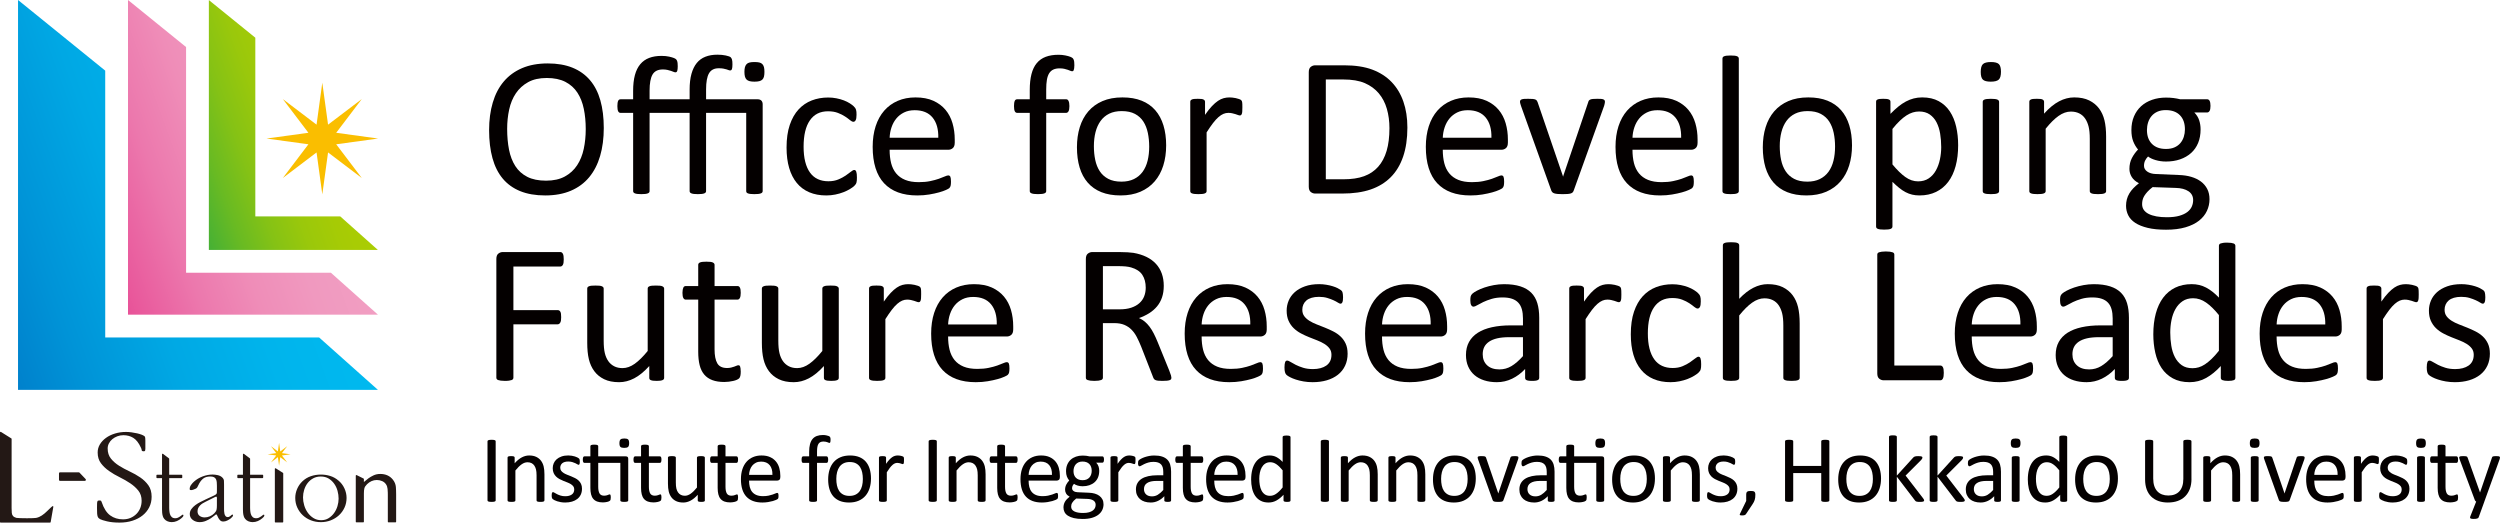 <?xml version="1.0" encoding="UTF-8"?>
<svg id="_レイヤー_2" data-name="レイヤー 2" xmlns="http://www.w3.org/2000/svg" width="108.624mm" height="22.707mm" xmlns:xlink="http://www.w3.org/1999/xlink" viewBox="0 0 307.909 64.366">
  <defs>
    <style>
      .cls-1 {
        fill: url(#_名称未設定グラデーション_11);
      }

      .cls-1, .cls-2, .cls-3, .cls-4, .cls-5, .cls-6 {
        stroke-width: 0px;
      }

      .cls-2 {
        fill: #fabe00;
      }

      .cls-3 {
        fill: url(#_新規グラデーションスウォッチ_6);
      }

      .cls-4 {
        fill: #231815;
      }

      .cls-5 {
        fill: #040000;
      }

      .cls-6 {
        fill: url(#_新規グラデーションスウォッチ_7);
      }
    </style>
    <linearGradient id="_名称未設定グラデーション_11" data-name="名称未設定グラデーション 11" x1="-85.253" y1="-68.501" x2="-66.868" y2="-75.192" gradientTransform="translate(107.249 89.043)" gradientUnits="userSpaceOnUse">
      <stop offset="0" stop-color="#45b035"/>
      <stop offset=".2" stop-color="#68ba23"/>
      <stop offset=".404" stop-color="#85c215"/>
      <stop offset=".607" stop-color="#9ac80b"/>
      <stop offset=".807" stop-color="#a6cb05"/>
      <stop offset="1" stop-color="#abcd03"/>
    </linearGradient>
    <linearGradient id="_新規グラデーションスウォッチ_7" data-name="新規グラデーションスウォッチ 7" x1="11.337" y1="26.593" x2="38.521" y2="16.699" gradientUnits="userSpaceOnUse">
      <stop offset="0" stop-color="#e85298"/>
      <stop offset=".069" stop-color="#e95b9d"/>
      <stop offset=".306" stop-color="#ec78ad"/>
      <stop offset=".543" stop-color="#ef8db8"/>
      <stop offset=".775" stop-color="#f099bf"/>
      <stop offset="1" stop-color="#f19ec2"/>
    </linearGradient>
    <linearGradient id="_新規グラデーションスウォッチ_6" data-name="新規グラデーションスウォッチ 6" x1="-2.904" y1="33.942" x2="36.241" y2="19.695" gradientUnits="userSpaceOnUse">
      <stop offset="0" stop-color="#0081cc"/>
      <stop offset=".19" stop-color="#0093d7"/>
      <stop offset=".465" stop-color="#00a8e4"/>
      <stop offset=".737" stop-color="#00b4ec"/>
      <stop offset="1" stop-color="#00b9ef"/>
    </linearGradient>
  </defs>
  <g id="_レイヤー_1-2" data-name="レイヤー 1">
    <g>
      <g>
        <g>
          <polygon class="cls-2" points="34.021 56.098 32.959 55.952 34.021 55.807 33.373 54.953 34.227 55.601 34.372 54.539 34.518 55.601 35.371 54.953 34.724 55.807 35.785 55.952 34.724 56.098 35.371 56.952 34.518 56.304 34.372 57.365 34.227 56.304 33.373 56.952 34.021 56.098"/>
          <path class="cls-4" d="M10.574,59.138c-.019.054-.07.09-.128.09h-3.046c-.075,0-.135-.06-.135-.134v-.789c0-.074.06-.134.135-.134h2.296c.03,0,.059.01.083.028l.75.789c.046.035.063.095.045.149ZM13.195,64.213c.427.101.935.152,1.526.152.58,0,1.11-.077,1.592-.231.481-.154.897-.371,1.247-.651.35-.28.623-.614.82-1.003.197-.389.295-.823.295-1.301,0-.567-.134-1.038-.402-1.411-.268-.373-.602-.695-1.001-.967-.399-.271-.834-.517-1.304-.736-.47-.219-.905-.454-1.304-.705-.399-.251-.733-.543-1.001-.876-.268-.332-.402-.75-.402-1.253,0-.219.052-.428.156-.626.104-.199.243-.371.418-.517.175-.146.38-.263.615-.353.235-.089.484-.134.746-.134.46,0,.867.11,1.222.328.355.219.664.612.927,1.18.066.13.101.241.107.334.005.093.085.14.238.14.055,0,.096-.006.123-.018.027-.012.049-.041.066-.085.016-.044.025-.113.025-.207v-1.003c0-.146-.006-.257-.016-.334-.011-.077-.025-.13-.041-.158-.016-.028-.041-.051-.074-.067-.066-.057-.178-.116-.336-.177-.159-.061-.345-.115-.558-.164s-.44-.089-.681-.122c-.241-.032-.465-.049-.673-.049-.481,0-.935.065-1.362.195-.427.13-.799.31-1.116.541-.317.231-.566.499-.747.803-.181.304-.271.634-.271.991,0,.527.134.969.402,1.326.268.357.602.675,1.001.955.399.28.834.535,1.304.766.47.231.905.481,1.304.748.399.268.733.57,1.001.906.268.337.402.752.402,1.247,0,.316-.055.612-.164.888-.11.276-.265.517-.468.724-.203.207-.443.371-.722.493-.279.122-.593.182-.943.182-.602,0-1.124-.16-1.567-.481-.443-.32-.796-.87-1.058-1.648-.022-.065-.044-.113-.066-.146-.022-.032-.093-.049-.213-.049-.066,0-.118.006-.156.018-.039.012-.068.047-.09.103-.022.057-.036.148-.041.274-.006.126-.008.298-.008.517,0,.284.005.509.016.675.011.166.033.294.066.383.033.09.074.156.123.201.049.045.107.087.172.128.153.081.443.172.87.274ZM25.261,61.544c-.178.084-.376.181-.593.29-.217.11-.421.236-.612.379-.191.143-.353.305-.484.486-.132.181-.198.385-.198.612,0,.16.034.301.102.423.068.122.159.225.274.309.115.084.242.15.382.196.14.046.287.07.44.07.28,0,.54-.051.778-.152.238-.101.446-.21.625-.328.178-.118.325-.227.44-.328.115-.101.185-.152.21-.152.042,0,.083.047.121.139.038.093.087.194.146.303.059.11.136.211.229.303.093.092.217.139.37.139.17,0,.331-.038.484-.114s.293-.16.421-.253c.042-.042.104-.101.185-.177s.121-.147.121-.215-.03-.101-.089-.101c-.025,0-.055.017-.089.05-.034.034-.075.07-.121.107-.047.038-.1.074-.159.107-.06.034-.127.05-.204.05-.11,0-.198-.04-.261-.12-.064-.08-.108-.174-.134-.284-.025-.109-.04-.221-.045-.335-.004-.114-.006-.204-.006-.271v-2.98c0-.168-.004-.33-.013-.486-.009-.156-.089-.301-.242-.436-.145-.126-.325-.213-.542-.259s-.423-.07-.618-.07c-.408,0-.816.078-1.224.234s-.761.368-1.058.637c-.119.101-.238.234-.357.398-.119.164-.178.33-.178.499,0,.067.015.11.045.126.03.017.07.025.121.025.077,0,.17-.019.28-.057.11-.038.2-.074.268-.107.102-.042.176-.105.223-.189.047-.084.091-.173.134-.265.144-.32.327-.576.548-.77.221-.193.527-.29.918-.29.195,0,.348.03.459.088.11.059.191.141.242.246.051.105.083.227.096.366.013.139.019.284.019.436v.556c0,.118-.002.213-.006.284-.004.072-.023.128-.057.17-.034.042-.081.082-.14.12-.06.038-.149.082-.268.133l-.981.454ZM26.485,61.216c.017-.008.04-.019.07-.032.03-.013.053-.019.07-.019.034,0,.057.017.07.051.013.034.021.069.025.107.004.038.004.076,0,.114-.004.038-.006.065-.006.082v.757c0,.21-.015.381-.045.511-.03.131-.121.276-.274.436-.153.152-.333.274-.542.366-.208.093-.423.139-.644.139-.238,0-.444-.063-.618-.189-.174-.126-.261-.311-.261-.556,0-.152.028-.286.083-.404.055-.118.129-.225.223-.322.093-.097.2-.183.319-.259.119-.076.242-.143.37-.202l1.16-.581ZM40.735,64.087c.382-.147.718-.353,1.007-.619.289-.265.518-.581.688-.947.17-.366.255-.764.255-1.193,0-.404-.088-.797-.265-1.18-.176-.383-.424-.705-.742-.966-.305-.261-.642-.448-1.011-.562-.369-.114-.752-.17-1.15-.17-.432,0-.846.067-1.239.202s-.744.349-1.048.644c-.272.261-.484.57-.637.928-.153.358-.229.726-.229,1.105,0,.429.085.827.255,1.193.17.366.397.682.682.947.285.265.618.471,1.001.619s.79.221,1.224.221c.425,0,.829-.074,1.211-.221ZM38.603,63.804c-.28-.177-.515-.4-.705-.669-.191-.269-.335-.57-.432-.903-.098-.332-.146-.654-.146-.966,0-.32.049-.635.146-.947.097-.311.239-.587.426-.827.186-.24.415-.433.686-.581.271-.147.58-.221.928-.221.373,0,.695.082.966.246.271.164.5.377.686.638.186.261.324.554.413.878.089.324.133.646.133.966,0,.303-.047.61-.14.922-.093.311-.233.596-.419.852s-.411.467-.674.631c-.263.164-.568.246-.915.246-.356,0-.674-.088-.953-.265ZM47.766,60.905v3.355c0,.042.034.076.077.076h.87c.042,0,.077-.034.077-.076v-3.368s0-.253-.01-.507c-.006-.15-.014-.305-.023-.416-.027-.313-.148-.609-.36-.882-.371-.473-.897-.713-1.565-.713-.299,0-.573.058-.817.171-.238.111-.448.233-.624.361-.176.127-.326.248-.447.359-.054.05-.096.083-.126.104v-.363c0-.028-.015-.053-.04-.066l-.849-.422c-.011-.005-.023-.008-.034-.008-.014,0-.028.004-.04.011-.023.014-.036.038-.036.065v5.673c0,.042.034.076.077.076h.846c.042,0,.077-.034.077-.076v-3.507c0-.246.021-.453.061-.614.039-.154.148-.321.324-.496.163-.162.349-.291.551-.383.201-.092.422-.139.656-.139s.457.047.663.139c.202.09.36.223.472.398.11.157.166.347.19.564.035.306.03.684.03.684ZM33.851,57.747v6.529c0,.042.034.076.077.076h.879c.042,0,.077-.034.077-.076v-5.976c0-.026-.013-.05-.036-.064l-.879-.553c-.013-.008-.027-.012-.041-.012-.013,0-.025.003-.037.009-.024.013-.04.039-.04.066ZM6.533,62.346c-.012-.006-.025-.009-.038-.009-.017,0-.035.005-.049.016-.009.007-.217.168-.642.597-.172.174-.451.417-.648.537-.215.13-.402.241-.717.302-.132.025-.56.041-1.117.041-.636,0-1.208-.02-1.301-.046-.186-.052-.326-.128-.414-.227-.088-.098-.14-.228-.155-.386-.016-.172-.024-.373-.024-.596l.003-8.513c0-.026-.013-.05-.036-.064l-1.278-.801c-.013-.008-.027-.012-.041-.012-.013,0-.025.003-.037.009-.024.013-.04.039-.04.066v11.035c0,.039.034.071.077.071h6.088c.04,0,.074-.031.077-.068.005-.064.199-1.159.329-1.879.005-.029-.01-.058-.037-.073ZM22.506,63.387c-.025,0-.066.023-.121.07-.055.046-.121.097-.198.151-.076.055-.166.105-.268.152s-.212.069-.331.069c-.187,0-.334-.05-.44-.151-.106-.101-.181-.227-.223-.379-.043-.152-.068-.313-.076-.486-.004-.09-.008-.175-.01-.255v-3.671h1.533c.042,0,.077-.034.077-.076v-.265c0-.042-.034-.076-.077-.076h-1.533v-1.958c0-.026-.013-.05-.036-.064l-.729-.552c-.013-.008-.027-.012-.041-.012-.013,0-.025.003-.037.009-.024.013-.04.039-.04.066v2.51h-.614c-.042,0-.077.034-.077.076v.265c0,.042.034.076.077.076h.614v3.376s.003.004.003.007l-.003.081v.398c0,.139.006.278.019.417.013.139.038.274.077.404.038.131.1.246.185.347.11.135.249.234.414.297.166.063.333.095.503.095.221,0,.433-.044.637-.133.204-.088.387-.204.548-.347.042-.033.096-.084.159-.151.064-.067.096-.135.096-.202,0-.059-.03-.088-.089-.088ZM32.472,63.387c-.025,0-.066.023-.121.07-.055.046-.121.097-.198.151-.076.055-.166.105-.268.152s-.212.069-.331.069c-.187,0-.334-.05-.44-.151-.106-.101-.181-.227-.223-.379-.043-.152-.068-.313-.076-.486-.004-.09-.008-.175-.01-.255v-3.671h1.533c.042,0,.077-.034.077-.076v-.265c0-.042-.034-.076-.077-.076h-1.533v-1.958c0-.026-.013-.05-.036-.064l-.729-.552c-.013-.008-.027-.012-.041-.012-.013,0-.025.003-.037.009-.024.013-.04.039-.04.066v2.51h-.614c-.042,0-.077.034-.077.076v.265c0,.042.034.076.077.076h.614v3.376s.003.004.003.007l-.003.081v.398c0,.139.006.278.019.417.013.139.038.274.077.404.038.131.1.246.185.347.11.135.249.234.414.297.166.063.333.095.503.095.221,0,.433-.044.637-.133.204-.088.387-.204.548-.347.042-.033.096-.084.159-.151.064-.067.096-.135.096-.202,0-.059-.03-.088-.089-.088Z"/>
        </g>
        <polygon class="cls-2" points="37.986 17.771 32.82 17.063 37.986 16.354 34.834 12.202 38.988 15.353 39.695 10.187 40.405 15.353 44.558 12.202 41.407 16.354 46.57 17.063 41.407 17.771 44.558 21.925 40.405 18.774 39.696 23.938 38.988 18.774 34.834 21.925 37.986 17.771"/>
        <polygon class="cls-1" points="41.907 26.653 31.447 26.653 31.446 4.644 25.724 .008 25.723 30.785 46.544 30.785 41.907 26.653"/>
        <polygon class="cls-6" points="46.55 38.757 40.754 33.592 22.919 33.592 22.919 33.592 22.918 5.796 15.766 0 15.765 38.757 46.55 38.757"/>
        <polygon class="cls-3" points="46.55 48.02 39.305 41.564 12.961 41.564 12.961 41.564 12.959 8.7 2.221 0 2.22 48.02 46.55 48.02"/>
      </g>
      <g>
        <path class="cls-5" d="M61.048,61.628c0,.031-.008.059-.023.082s-.043.042-.082.056-.091.025-.155.035-.146.015-.243.015c-.094,0-.174-.005-.24-.015s-.119-.021-.158-.035-.066-.032-.082-.056-.023-.051-.023-.082v-7.277c0-.031.009-.059.026-.082s.047-.042.088-.056.094-.025.158-.035.142-.015.231-.015c.098,0,.179.005.243.015s.116.021.155.035.066.032.082.056.023.051.023.082v7.277Z"/>
        <path class="cls-5" d="M67.049,61.634c0,.031-.008.058-.023.079s-.041.04-.076.056-.084.027-.146.035-.141.012-.234.012c-.098,0-.178-.004-.24-.012s-.111-.02-.146-.035-.061-.034-.076-.056-.023-.048-.023-.079v-3.088c0-.301-.023-.543-.07-.727s-.115-.342-.205-.475-.206-.234-.349-.305-.308-.105-.495-.105c-.242,0-.484.086-.727.258s-.496.424-.762.756v3.686c0,.031-.008.058-.023.079s-.041.04-.076.056-.084.027-.146.035-.143.012-.24.012c-.094,0-.172-.004-.234-.012s-.112-.02-.149-.035-.062-.034-.076-.056-.021-.048-.021-.079v-5.273c0-.031.006-.058.018-.079s.035-.041.07-.059.08-.029.135-.035.127-.009.217-.009c.086,0,.157.003.214.009s.101.018.132.035.054.037.067.059.021.048.021.079v.697c.297-.332.593-.575.888-.729s.593-.231.894-.231c.352,0,.647.06.888.179s.435.278.583.478.255.433.319.7.097.589.097.964v3.217Z"/>
        <path class="cls-5" d="M71.679,60.198c0,.27-.05.51-.149.721s-.241.389-.425.533-.402.254-.656.328-.533.111-.838.111c-.188,0-.366-.015-.536-.044s-.322-.066-.457-.111-.249-.092-.343-.141-.162-.093-.205-.132-.074-.094-.094-.164-.029-.166-.029-.287c0-.074.004-.137.012-.188s.018-.092.029-.123.028-.054.05-.067.046-.021.073-.021c.043,0,.106.026.19.079s.188.11.311.173.269.12.437.173.361.079.58.079c.164,0,.312-.018.445-.053s.248-.087.346-.155.173-.155.226-.261.079-.23.079-.375c0-.148-.038-.273-.114-.375s-.177-.191-.302-.27-.266-.147-.422-.208-.317-.124-.483-.19-.328-.142-.486-.226-.3-.187-.425-.308-.226-.266-.302-.434-.114-.369-.114-.604c0-.207.04-.405.12-.595s.2-.355.36-.498.36-.257.601-.343.521-.129.841-.129c.141,0,.281.012.422.035s.268.053.381.088.21.073.29.114.141.077.182.108.068.059.082.082.023.05.029.079.012.065.018.108.009.096.009.158c0,.066-.003.124-.009.173s-.016.089-.029.12-.03.054-.05.067-.041.021-.064.021c-.035,0-.086-.021-.152-.064s-.152-.089-.258-.138-.229-.095-.372-.138-.306-.064-.489-.064c-.164,0-.309.019-.434.056s-.228.09-.308.158-.141.149-.182.243-.062.195-.062.305c0,.152.039.28.117.384s.18.194.305.272.268.148.428.211.323.127.489.193.33.141.492.223.306.182.431.299.226.258.302.422.114.359.114.586Z"/>
        <path class="cls-5" d="M77.071,56.208c.117,0,.197.026.24.079s.064.13.064.231v5.115c0,.031-.008.058-.023.079s-.042.04-.079.056-.087.027-.149.035-.139.012-.229.012c-.098,0-.178-.004-.24-.012s-.112-.02-.149-.035-.063-.034-.079-.056-.023-.048-.023-.079v-4.623h-2.725v2.941c0,.363.054.638.161.823s.3.278.577.278c.09,0,.17-.009.24-.026s.133-.036.188-.056.102-.038.141-.056.074-.026.105-.026c.02,0,.038.005.056.015s.031.028.041.056.019.064.026.111.012.105.012.176c0,.113-.008.202-.023.267s-.039.113-.07.146-.078.063-.141.091-.134.05-.214.067-.165.032-.255.044-.18.018-.27.018c-.273,0-.508-.036-.703-.108s-.355-.182-.48-.328-.216-.332-.272-.557-.085-.489-.085-.794v-3.082h-.738c-.059,0-.105-.031-.141-.094s-.053-.164-.053-.305c0-.074.005-.137.015-.188s.022-.093.038-.126.036-.057.062-.07.054-.021.085-.021h.732v-1.254c0-.027.007-.053.021-.076s.039-.044.076-.062.087-.03.149-.038.141-.012.234-.012c.098,0,.178.004.24.012s.111.021.146.038.061.038.076.062.023.049.023.076v1.254h3.393ZM77.487,54.579c0,.227-.043.381-.129.463s-.244.123-.475.123c-.227,0-.382-.04-.466-.12s-.126-.231-.126-.454c0-.227.043-.381.129-.463s.244-.123.475-.123c.227,0,.382.04.466.12s.126.231.126.454Z"/>
        <path class="cls-5" d="M81.467,61.247c0,.113-.008.203-.023.27s-.039.115-.07.146-.078.061-.141.088-.134.05-.214.067-.165.032-.255.044-.18.018-.27.018c-.273,0-.508-.036-.703-.108s-.355-.182-.48-.328-.216-.332-.272-.557-.085-.489-.085-.794v-3.082h-.738c-.059,0-.105-.031-.141-.094s-.053-.164-.053-.305c0-.074.005-.137.015-.188s.022-.093.038-.126.036-.057.062-.07.054-.021.085-.021h.732v-1.254c0-.027.007-.053.021-.076s.039-.044.076-.062.087-.03.149-.038.141-.012.234-.012c.098,0,.178.004.24.012s.111.021.146.038.061.038.076.062.023.049.023.076v1.254h1.354c.031,0,.059.007.082.021s.044.037.062.07.03.075.038.126.012.113.012.188c0,.141-.018.242-.053.305s-.082.094-.141.094h-1.354v2.941c0,.363.054.638.161.823s.3.278.577.278c.09,0,.17-.009.24-.026s.133-.036.188-.056.102-.038.141-.056.074-.026.105-.026c.02,0,.038.005.056.015s.031.028.041.056.019.064.026.111.012.105.012.176Z"/>
        <path class="cls-5" d="M86.817,61.634c0,.031-.007.058-.021.079s-.038.04-.073.056-.081.027-.138.035-.126.012-.208.012c-.09,0-.163-.004-.22-.012s-.102-.02-.135-.035-.056-.034-.067-.056-.018-.048-.018-.079v-.697c-.301.332-.598.574-.891.727s-.59.229-.891.229c-.352,0-.647-.059-.888-.176s-.435-.276-.583-.478-.255-.436-.319-.703-.097-.593-.097-.976v-3.199c0-.031.007-.058.021-.079s.04-.041.079-.059.09-.029.152-.035.141-.009.234-.009.172.003.234.009.112.018.149.035.063.037.079.059.023.048.023.079v3.07c0,.309.022.556.067.741s.113.344.205.475.208.232.349.305.305.108.492.108c.242,0,.483-.086.724-.258s.495-.424.765-.756v-3.686c0-.031.007-.058.021-.079s.04-.041.079-.059.089-.029.149-.035.14-.009.237-.009c.094,0,.172.003.234.009s.111.018.146.035.062.037.079.059.026.048.026.079v5.273Z"/>
        <path class="cls-5" d="M90.903,61.247c0,.113-.008.203-.023.27s-.039.115-.07.146-.078.061-.141.088-.134.05-.214.067-.165.032-.255.044-.18.018-.27.018c-.273,0-.508-.036-.703-.108s-.355-.182-.48-.328-.216-.332-.272-.557-.085-.489-.085-.794v-3.082h-.738c-.059,0-.105-.031-.141-.094s-.053-.164-.053-.305c0-.074.005-.137.015-.188s.022-.093.038-.126.036-.057.062-.07.054-.021.085-.021h.732v-1.254c0-.027.007-.053.021-.076s.039-.044.076-.062.087-.03.149-.038.141-.012.234-.012c.098,0,.178.004.24.012s.111.021.146.038.061.038.076.062.023.049.023.076v1.254h1.354c.031,0,.059.007.082.021s.044.037.062.07.03.075.038.126.012.113.012.188c0,.141-.018.242-.053.305s-.082.094-.141.094h-1.354v2.941c0,.363.054.638.161.823s.3.278.577.278c.09,0,.17-.009.24-.026s.133-.036.188-.056.102-.038.141-.056.074-.026.105-.026c.02,0,.038.005.056.015s.031.028.041.056.019.064.026.111.012.105.012.176Z"/>
        <path class="cls-5" d="M96.107,58.769c0,.152-.038.261-.114.325-.077.064-.164.097-.263.097h-3.473c0,.293.029.557.089.791.059.234.156.436.294.604s.316.297.536.387.488.135.807.135c.251,0,.475-.021.671-.062s.366-.087.51-.138c.143-.051.261-.097.353-.138.093-.041.162-.062.209-.062.028,0,.053.007.074.021s.038.034.05.062.021.065.026.114.009.108.009.179c0,.051-.002.095-.006.132s-.009.07-.015.1-.016.056-.029.079-.031.046-.053.067-.085.057-.19.105-.242.097-.41.144-.362.089-.583.126-.456.056-.706.056c-.434,0-.813-.061-1.14-.182s-.601-.301-.823-.539-.391-.537-.504-.896-.17-.777-.17-1.254c0-.453.059-.86.176-1.222s.286-.668.507-.92.487-.445.8-.58.662-.202,1.049-.202c.414,0,.767.066,1.058.199s.53.312.718.536.325.488.413.791.132.626.132.97v.176ZM95.135,58.482c.012-.508-.102-.906-.339-1.195s-.591-.434-1.058-.434c-.24,0-.45.045-.631.135-.182.09-.333.209-.454.357-.122.148-.217.321-.283.519-.067.197-.104.403-.112.618h2.877Z"/>
        <path class="cls-5" d="M102.292,54.193c0,.074-.004.134-.012.179s-.017.081-.026.108-.022.046-.038.056-.035.015-.059.015c-.027,0-.062-.009-.103-.026s-.091-.037-.149-.059-.128-.041-.208-.059-.173-.026-.278-.026c-.145,0-.268.023-.369.07s-.184.12-.246.22-.107.229-.135.387-.041.351-.041.577v.574h1.178c.031,0,.058.007.079.021s.041.037.059.07.031.075.041.126.015.113.015.188c0,.141-.018.242-.053.305s-.082.094-.141.094h-1.178v4.623c0,.031-.008.058-.023.079s-.042.04-.079.056-.087.027-.149.035-.141.012-.234.012-.172-.004-.234-.012-.112-.02-.149-.035-.063-.034-.079-.056-.023-.048-.023-.079v-4.623h-.744c-.062,0-.109-.031-.141-.094s-.047-.164-.047-.305c0-.074.004-.137.012-.188s.02-.093.035-.126.035-.057.059-.07.051-.021.082-.021h.744v-.545c0-.367.034-.683.103-.946s.173-.479.313-.647.317-.292.53-.372.464-.12.753-.12c.137,0,.27.013.398.038s.229.053.299.082.117.056.141.079.043.054.059.091.026.082.032.135.009.116.009.19Z"/>
        <path class="cls-5" d="M107.273,58.939c0,.43-.057.825-.17,1.187s-.282.673-.507.935-.506.466-.844.612-.729.22-1.175.22c-.434,0-.812-.064-1.134-.193s-.591-.316-.806-.562-.375-.545-.48-.896-.158-.75-.158-1.195c0-.43.056-.825.167-1.187s.279-.673.504-.935.505-.465.841-.609.729-.217,1.178-.217c.434,0,.812.064,1.134.193s.591.316.806.562.376.545.483.896.161.748.161,1.189ZM106.272,59.003c0-.285-.026-.555-.08-.809-.053-.254-.141-.477-.263-.668s-.288-.343-.497-.454c-.208-.111-.469-.167-.78-.167-.287,0-.535.051-.742.152-.206.102-.377.245-.511.431s-.233.405-.299.659c-.064.254-.098.531-.098.832,0,.289.026.561.08.814.053.254.142.476.266.665.125.189.291.34.5.451s.469.167.78.167c.284,0,.53-.051.739-.152s.38-.244.515-.428c.134-.184.232-.402.295-.656.063-.254.095-.533.095-.838Z"/>
        <path class="cls-5" d="M111.336,56.706c0,.086-.002.158-.006.217s-.012.104-.023.138-.026.059-.044.076-.042.026-.073.026-.069-.009-.114-.026-.096-.035-.152-.053-.12-.034-.19-.05-.146-.023-.229-.023c-.098,0-.193.02-.287.059s-.192.104-.296.193-.212.209-.325.357-.238.33-.375.545v3.469c0,.031-.008.058-.023.079s-.041.04-.076.056-.084.027-.146.035-.143.012-.24.012c-.094,0-.172-.004-.234-.012s-.112-.02-.149-.035-.062-.034-.076-.056-.021-.048-.021-.079v-5.273c0-.031.006-.058.018-.079s.035-.041.07-.059.08-.029.135-.035.127-.009.217-.009c.086,0,.157.003.214.009s.101.018.132.035.054.037.067.059.021.048.021.079v.768c.145-.211.28-.383.407-.516s.247-.237.36-.313.226-.129.337-.158.224-.044.337-.044c.051,0,.108.003.173.009s.132.017.202.032.134.033.19.053.097.039.12.059.039.038.047.056.015.04.021.067.01.067.012.12.003.124.003.214Z"/>
        <path class="cls-5" d="M115.381,61.628c0,.031-.008.059-.023.082s-.043.042-.082.056-.091.025-.155.035-.146.015-.243.015c-.094,0-.174-.005-.24-.015s-.119-.021-.158-.035-.066-.032-.082-.056-.023-.051-.023-.082v-7.277c0-.031.009-.059.026-.082s.047-.042.088-.056.094-.025.158-.035.142-.015.231-.015c.098,0,.179.005.243.015s.116.021.155.035.066.032.082.056.023.051.023.082v7.277Z"/>
        <path class="cls-5" d="M121.383,61.634c0,.031-.008.058-.023.079s-.041.04-.076.056-.084.027-.146.035-.141.012-.234.012c-.098,0-.178-.004-.24-.012s-.111-.02-.146-.035-.061-.034-.076-.056-.023-.048-.023-.079v-3.088c0-.301-.023-.543-.07-.727s-.115-.342-.205-.475-.206-.234-.349-.305-.308-.105-.495-.105c-.242,0-.484.086-.727.258s-.496.424-.762.756v3.686c0,.031-.008.058-.023.079s-.041.04-.076.056-.084.027-.146.035-.143.012-.24.012c-.094,0-.172-.004-.234-.012s-.112-.02-.149-.035-.062-.034-.076-.056-.021-.048-.021-.079v-5.273c0-.031.006-.058.018-.079s.035-.041.07-.059.08-.029.135-.035.127-.009.217-.009c.086,0,.157.003.214.009s.101.018.132.035.054.037.067.059.021.048.021.079v.697c.297-.332.593-.575.888-.729s.593-.231.894-.231c.352,0,.647.06.888.179s.435.278.583.478.255.433.319.7.097.589.097.964v3.217Z"/>
        <path class="cls-5" d="M125.333,61.247c0,.113-.008.203-.023.27s-.039.115-.07.146-.078.061-.141.088-.134.05-.214.067-.165.032-.255.044-.18.018-.27.018c-.273,0-.508-.036-.703-.108s-.355-.182-.48-.328-.216-.332-.272-.557-.085-.489-.085-.794v-3.082h-.738c-.059,0-.105-.031-.141-.094s-.053-.164-.053-.305c0-.074.005-.137.015-.188s.022-.093.038-.126.036-.057.062-.07.054-.021.085-.021h.732v-1.254c0-.027.007-.053.021-.076s.039-.044.076-.062.087-.03.149-.038.141-.012.234-.012c.098,0,.178.004.24.012s.111.021.146.038.061.038.076.062.023.049.023.076v1.254h1.354c.031,0,.059.007.082.021s.044.037.062.07.03.075.038.126.012.113.012.188c0,.141-.018.242-.053.305s-.082.094-.141.094h-1.354v2.941c0,.363.054.638.161.823s.3.278.577.278c.09,0,.17-.009.24-.026s.133-.036.188-.056.102-.038.141-.056.074-.026.105-.026c.02,0,.038.005.056.015s.031.028.041.056.019.064.026.111.012.105.012.176Z"/>
        <path class="cls-5" d="M130.537,58.769c0,.152-.038.261-.114.325-.077.064-.164.097-.263.097h-3.473c0,.293.029.557.089.791.059.234.156.436.294.604s.316.297.536.387.488.135.807.135c.251,0,.475-.021.671-.062s.366-.087.51-.138c.143-.051.261-.097.353-.138.093-.041.162-.062.209-.062.028,0,.053.007.074.021s.038.034.05.062.021.065.026.114.009.108.009.179c0,.051-.002.095-.006.132s-.009.07-.015.1-.016.056-.029.079-.031.046-.053.067-.085.057-.19.105-.242.097-.41.144-.362.089-.583.126-.456.056-.706.056c-.434,0-.813-.061-1.14-.182s-.601-.301-.823-.539-.391-.537-.504-.896-.17-.777-.17-1.254c0-.453.059-.86.176-1.222s.286-.668.507-.92.487-.445.8-.58.662-.202,1.049-.202c.414,0,.767.066,1.058.199s.53.312.718.536.325.488.413.791.132.626.132.97v.176ZM129.565,58.482c.012-.508-.102-.906-.339-1.195s-.591-.434-1.058-.434c-.24,0-.45.045-.631.135-.182.09-.333.209-.454.357-.122.148-.217.321-.283.519-.067.197-.104.403-.112.618h2.877Z"/>
        <path class="cls-5" d="M135.971,56.601c0,.137-.019.235-.056.296s-.085.091-.144.091h-.756c.137.141.232.296.287.466s.082.347.082.53c0,.305-.049.574-.146.809s-.237.433-.419.595-.397.286-.647.372-.527.129-.832.129c-.215,0-.419-.028-.612-.085s-.343-.128-.448-.214c-.07.07-.128.15-.173.24s-.067.193-.067.311c0,.137.063.25.19.34s.296.139.507.146l1.377.059c.262.008.502.044.721.108s.408.156.568.275.285.266.375.439.135.376.135.606c0,.242-.051.473-.152.691s-.257.411-.466.577-.476.297-.8.393-.707.144-1.148.144c-.426,0-.788-.036-1.087-.108s-.544-.171-.735-.296-.33-.274-.416-.448-.129-.362-.129-.565c0-.129.016-.254.047-.375s.079-.236.144-.346.145-.214.24-.313.206-.198.331-.296c-.191-.098-.333-.221-.425-.369s-.138-.309-.138-.48c0-.238.049-.451.146-.639s.219-.355.363-.504c-.121-.145-.217-.308-.287-.489s-.105-.401-.105-.659c0-.301.051-.57.152-.809s.242-.439.422-.604.396-.29.647-.378.526-.132.823-.132c.16,0,.31.009.448.026s.269.042.39.073h1.594c.066,0,.116.032.149.097s.05.163.05.296ZM134.945,62.167c0-.227-.093-.401-.278-.524s-.437-.188-.753-.196l-1.365-.047c-.125.098-.228.19-.308.278s-.144.172-.19.252-.079.159-.097.237-.026.158-.026.24c0,.254.129.446.387.577s.617.196,1.078.196c.293,0,.538-.028.735-.085s.356-.132.478-.226.208-.201.261-.322.079-.248.079-.381ZM134.459,57.989c0-.359-.099-.64-.296-.841s-.478-.302-.841-.302c-.188,0-.351.031-.489.094s-.254.148-.346.258-.16.235-.205.378-.067.292-.067.448c0,.348.099.621.296.82s.474.299.829.299c.191,0,.357-.03.498-.091s.257-.145.349-.252.16-.231.205-.372.067-.287.067-.439Z"/>
        <path class="cls-5" d="M139.851,56.706c0,.086-.002.158-.006.217s-.012.104-.023.138-.026.059-.044.076-.042.026-.073.026-.069-.009-.114-.026-.096-.035-.152-.053-.12-.034-.19-.05-.146-.023-.229-.023c-.098,0-.193.02-.287.059s-.192.104-.296.193-.212.209-.325.357-.238.33-.375.545v3.469c0,.031-.008.058-.023.079s-.041.04-.076.056-.084.027-.146.035-.143.012-.24.012c-.094,0-.172-.004-.234-.012s-.112-.02-.149-.035-.062-.034-.076-.056-.021-.048-.021-.079v-5.273c0-.031.006-.058.018-.079s.035-.041.07-.059.08-.029.135-.035.127-.009.217-.009c.086,0,.157.003.214.009s.101.018.132.035.054.037.067.059.021.048.021.079v.768c.145-.211.28-.383.407-.516s.247-.237.36-.313.226-.129.337-.158.224-.044.337-.044c.051,0,.108.003.173.009s.132.017.202.032.134.033.19.053.097.039.12.059.039.038.047.056.015.04.021.067.01.067.012.12.003.124.003.214Z"/>
        <path class="cls-5" d="M144.234,61.64c0,.047-.016.082-.047.105s-.074.041-.129.053-.135.018-.24.018c-.102,0-.183-.006-.243-.018s-.104-.029-.132-.053-.041-.059-.041-.105v-.527c-.23.246-.487.438-.771.574s-.583.205-.899.205c-.277,0-.528-.036-.753-.108s-.416-.177-.574-.313-.281-.305-.369-.504-.132-.426-.132-.68c0-.297.061-.555.182-.773s.295-.4.521-.545.504-.253.832-.325.697-.108,1.107-.108h.727v-.41c0-.203-.021-.383-.064-.539s-.112-.286-.208-.39-.22-.182-.372-.234-.34-.079-.562-.079c-.238,0-.452.028-.642.085s-.355.119-.498.188-.262.131-.357.188-.167.085-.214.085c-.031,0-.059-.008-.082-.023s-.044-.039-.062-.07-.03-.071-.038-.12-.012-.103-.012-.161c0-.098.007-.175.021-.231s.047-.11.1-.161.144-.11.272-.179.277-.131.445-.188.352-.104.551-.141.4-.056.604-.056c.379,0,.701.043.967.129s.48.212.645.378.283.372.357.618.111.533.111.861v3.557ZM143.273,59.232h-.826c-.266,0-.496.022-.691.067s-.357.111-.486.199-.224.193-.284.316-.091.265-.091.425c0,.273.087.491.261.653s.417.243.729.243c.254,0,.489-.064.706-.193s.444-.326.683-.592v-1.119Z"/>
        <path class="cls-5" d="M148.197,61.247c0,.113-.008.203-.023.27s-.039.115-.07.146-.078.061-.141.088-.134.05-.214.067-.165.032-.255.044-.18.018-.27.018c-.273,0-.508-.036-.703-.108s-.355-.182-.48-.328-.216-.332-.272-.557-.085-.489-.085-.794v-3.082h-.738c-.059,0-.105-.031-.141-.094s-.053-.164-.053-.305c0-.074.005-.137.015-.188s.022-.093.038-.126.036-.057.062-.07.054-.021.085-.021h.732v-1.254c0-.027.007-.053.021-.076s.039-.044.076-.062.087-.03.149-.038.141-.012.234-.012c.098,0,.178.004.24.012s.111.021.146.038.061.038.076.062.023.049.023.076v1.254h1.354c.031,0,.059.007.082.021s.044.037.062.07.03.075.038.126.012.113.012.188c0,.141-.018.242-.053.305s-.082.094-.141.094h-1.354v2.941c0,.363.054.638.161.823s.3.278.577.278c.09,0,.17-.009.24-.026s.133-.036.188-.056.102-.038.141-.056.074-.026.105-.026c.02,0,.038.005.056.015s.031.028.041.056.019.064.026.111.012.105.012.176Z"/>
        <path class="cls-5" d="M153.401,58.769c0,.152-.038.261-.115.325-.076.064-.164.097-.262.097h-3.473c0,.293.029.557.088.791s.157.436.295.604c.137.168.315.297.535.387s.489.135.807.135c.252,0,.476-.021.672-.062s.365-.087.509-.138.261-.097.354-.138c.092-.041.162-.062.209-.062.027,0,.052.007.073.021s.038.034.051.062c.012.027.021.065.026.114s.009.108.009.179c0,.051-.002.095-.006.132s-.009.07-.015.1-.016.056-.029.079-.031.046-.053.067-.085.057-.19.105-.242.097-.41.144-.362.089-.583.126-.456.056-.706.056c-.434,0-.813-.061-1.14-.182s-.601-.301-.823-.539-.391-.537-.504-.896-.17-.777-.17-1.254c0-.453.059-.86.176-1.222s.286-.668.507-.92.487-.445.8-.58.662-.202,1.049-.202c.414,0,.767.066,1.058.199s.53.312.718.536.325.488.413.791.132.626.132.97v.176ZM152.429,58.482c.012-.508-.102-.906-.339-1.195-.238-.289-.591-.434-1.059-.434-.239,0-.45.045-.631.135s-.332.209-.454.357-.216.321-.283.519c-.066.197-.104.403-.111.618h2.877Z"/>
        <path class="cls-5" d="M158.945,61.634c0,.031-.007.059-.021.082s-.037.042-.07.056-.077.024-.132.032-.121.012-.199.012c-.082,0-.15-.004-.205-.012s-.1-.019-.135-.032-.061-.032-.076-.056-.023-.051-.023-.082v-.697c-.277.301-.565.535-.864.703s-.626.252-.981.252c-.387,0-.717-.075-.99-.226s-.495-.354-.665-.609-.294-.557-.372-.902-.117-.71-.117-1.093c0-.453.049-.862.146-1.228s.242-.677.434-.935.429-.456.712-.595.61-.208.981-.208c.309,0,.591.067.847.202s.509.333.759.595v-3.064c0-.027.007-.054.021-.079s.04-.045.079-.059.089-.025.149-.035.138-.015.231-.015c.098,0,.178.005.24.015s.111.021.146.035.062.033.079.059.026.052.026.079v7.805ZM157.973,57.925c-.262-.324-.515-.571-.759-.741s-.499-.255-.765-.255c-.246,0-.455.059-.627.176s-.312.271-.419.463-.186.408-.234.65-.073.488-.073.738c0,.266.021.525.062.779s.112.479.214.677.236.355.404.475.379.179.633.179c.129,0,.253-.018.372-.053s.241-.094.366-.176.256-.188.393-.319.281-.292.434-.483v-2.109Z"/>
        <path class="cls-5" d="M163.677,61.628c0,.031-.008.059-.023.082s-.043.042-.082.056-.091.025-.155.035-.146.015-.243.015c-.094,0-.174-.005-.24-.015s-.119-.021-.158-.035-.066-.032-.082-.056-.023-.051-.023-.082v-7.277c0-.031.009-.059.026-.082s.047-.042.088-.056.094-.025.158-.035.142-.015.231-.015c.098,0,.179.005.243.015s.116.021.155.035.066.032.082.056.023.051.023.082v7.277Z"/>
        <path class="cls-5" d="M169.678,61.634c0,.031-.008.058-.023.079s-.041.04-.076.056-.084.027-.146.035-.141.012-.234.012c-.098,0-.178-.004-.24-.012s-.111-.02-.146-.035-.061-.034-.076-.056-.023-.048-.023-.079v-3.088c0-.301-.023-.543-.07-.727s-.115-.342-.205-.475-.206-.234-.349-.305-.308-.105-.495-.105c-.242,0-.484.086-.727.258s-.496.424-.762.756v3.686c0,.031-.008.058-.023.079s-.041.04-.076.056-.084.027-.146.035-.143.012-.24.012c-.094,0-.172-.004-.234-.012s-.112-.02-.149-.035-.062-.034-.076-.056-.021-.048-.021-.079v-5.273c0-.031.006-.058.018-.079s.035-.041.07-.059.08-.029.135-.035.127-.009.217-.009c.086,0,.157.003.214.009s.101.018.132.035.054.037.067.059.021.048.021.079v.697c.297-.332.593-.575.888-.729s.593-.231.894-.231c.352,0,.647.06.888.179s.435.278.583.478.255.433.319.7.097.589.097.964v3.217Z"/>
        <path class="cls-5" d="M175.539,61.634c0,.031-.008.058-.023.079s-.041.04-.076.056-.084.027-.146.035-.141.012-.234.012c-.098,0-.178-.004-.24-.012s-.111-.02-.146-.035-.061-.034-.076-.056-.023-.048-.023-.079v-3.088c0-.301-.023-.543-.07-.727s-.115-.342-.205-.475-.206-.234-.349-.305-.308-.105-.495-.105c-.242,0-.484.086-.727.258s-.496.424-.762.756v3.686c0,.031-.008.058-.023.079s-.041.04-.076.056-.084.027-.146.035-.143.012-.24.012c-.094,0-.172-.004-.234-.012s-.112-.02-.149-.035-.062-.034-.076-.056-.021-.048-.021-.079v-5.273c0-.031.006-.058.018-.079s.035-.041.07-.059.08-.029.135-.035.127-.009.217-.009c.086,0,.157.003.214.009s.101.018.132.035.054.037.067.059.021.048.021.079v.697c.297-.332.593-.575.888-.729s.593-.231.894-.231c.352,0,.647.06.888.179s.435.278.583.478.255.433.319.7.097.589.097.964v3.217Z"/>
        <path class="cls-5" d="M181.763,58.939c0,.43-.057.825-.17,1.187s-.282.673-.507.935-.506.466-.844.612-.729.22-1.175.22c-.434,0-.812-.064-1.134-.193s-.591-.316-.806-.562-.375-.545-.48-.896-.158-.75-.158-1.195c0-.43.056-.825.167-1.187s.279-.673.504-.935.505-.465.841-.609.729-.217,1.178-.217c.434,0,.812.064,1.134.193s.591.316.806.562.376.545.483.896.161.748.161,1.189ZM180.761,59.003c0-.285-.026-.555-.08-.809-.053-.254-.141-.477-.263-.668s-.288-.343-.497-.454c-.208-.111-.469-.167-.78-.167-.287,0-.535.051-.742.152-.206.102-.377.245-.511.431s-.233.405-.299.659c-.064.254-.098.531-.098.832,0,.289.026.561.08.814.053.254.142.476.266.665.125.189.291.34.5.451s.469.167.78.167c.284,0,.53-.051.739-.152s.38-.244.515-.428c.134-.184.232-.402.295-.656.063-.254.095-.533.095-.838Z"/>
        <path class="cls-5" d="M187.014,56.349c0,.016,0,.032-.003.05s-.005.036-.009.056-.009.041-.015.064-.013.049-.021.076l-1.799,5.01c-.016.043-.036.078-.062.105s-.063.049-.114.064-.115.026-.193.032-.176.009-.293.009-.215-.004-.293-.012-.142-.02-.19-.035-.087-.037-.114-.064-.049-.061-.064-.1l-1.793-5.01c-.016-.047-.028-.088-.038-.123s-.016-.062-.018-.079-.003-.032-.003-.044c0-.031.008-.059.023-.082s.042-.042.079-.056.086-.022.146-.026.136-.006.226-.006c.113,0,.204.003.272.009s.121.017.158.032.064.035.082.059.034.053.05.088l1.488,4.348.023.07.018-.07,1.471-4.348c.008-.035.021-.064.041-.088s.048-.043.085-.059.088-.026.152-.032.149-.009.255-.009c.09,0,.164.002.223.006s.104.014.138.029.057.034.07.056.021.048.021.079Z"/>
        <path class="cls-5" d="M191.463,61.64c0,.047-.016.082-.047.105s-.074.041-.129.053-.135.018-.24.018c-.102,0-.183-.006-.243-.018s-.104-.029-.132-.053-.041-.059-.041-.105v-.527c-.23.246-.487.438-.771.574s-.583.205-.899.205c-.277,0-.528-.036-.753-.108s-.416-.177-.574-.313-.281-.305-.369-.504-.132-.426-.132-.68c0-.297.061-.555.182-.773s.295-.4.521-.545.504-.253.832-.325.697-.108,1.107-.108h.727v-.41c0-.203-.021-.383-.064-.539s-.112-.286-.208-.39-.22-.182-.372-.234-.34-.079-.562-.079c-.238,0-.452.028-.642.085s-.355.119-.498.188-.262.131-.357.188-.167.085-.214.085c-.031,0-.059-.008-.082-.023s-.044-.039-.062-.07-.03-.071-.038-.12-.012-.103-.012-.161c0-.098.007-.175.021-.231s.047-.11.1-.161.144-.11.272-.179.277-.131.445-.188.352-.104.551-.141.4-.056.604-.056c.379,0,.701.043.967.129s.48.212.645.378.283.372.357.618.111.533.111.861v3.557ZM190.502,59.232h-.826c-.266,0-.496.022-.691.067s-.357.111-.486.199-.224.193-.284.316-.091.265-.091.425c0,.273.087.491.261.653s.417.243.729.243c.254,0,.489-.064.706-.193s.444-.326.683-.592v-1.119Z"/>
        <path class="cls-5" d="M197.271,56.208c.117,0,.197.026.24.079s.064.13.064.231v5.115c0,.031-.008.058-.023.079s-.042.04-.079.056-.087.027-.149.035-.139.012-.229.012c-.098,0-.178-.004-.24-.012s-.112-.02-.149-.035-.063-.034-.079-.056-.023-.048-.023-.079v-4.623h-2.725v2.941c0,.363.054.638.161.823s.3.278.577.278c.09,0,.17-.009.24-.026s.133-.036.188-.056.102-.038.141-.056.074-.026.105-.026c.02,0,.038.005.056.015s.031.028.041.056.019.064.026.111.012.105.012.176c0,.113-.008.202-.023.267s-.039.113-.07.146-.078.063-.141.091-.134.05-.214.067-.165.032-.255.044-.18.018-.27.018c-.273,0-.508-.036-.703-.108s-.355-.182-.48-.328-.216-.332-.272-.557-.085-.489-.085-.794v-3.082h-.738c-.059,0-.105-.031-.141-.094s-.053-.164-.053-.305c0-.074.005-.137.015-.188s.022-.093.038-.126.036-.057.062-.07.054-.021.085-.021h.732v-1.254c0-.027.007-.053.021-.076s.039-.044.076-.062.087-.03.149-.038.141-.012.234-.012c.098,0,.178.004.24.012s.111.021.146.038.061.038.076.062.023.049.023.076v1.254h3.393ZM197.687,54.579c0,.227-.043.381-.129.463s-.244.123-.475.123c-.227,0-.382-.04-.466-.12s-.126-.231-.126-.454c0-.227.043-.381.129-.463s.244-.123.475-.123c.227,0,.382.04.466.12s.126.231.126.454Z"/>
        <path class="cls-5" d="M203.828,58.939c0,.43-.057.825-.17,1.187s-.282.673-.507.935-.506.466-.844.612-.729.22-1.175.22c-.434,0-.812-.064-1.134-.193s-.591-.316-.806-.562-.375-.545-.48-.896-.158-.75-.158-1.195c0-.43.056-.825.167-1.187s.279-.673.504-.935.505-.465.841-.609.729-.217,1.178-.217c.434,0,.812.064,1.134.193s.591.316.806.562.376.545.483.896.161.748.161,1.189ZM202.826,59.003c0-.285-.026-.555-.08-.809-.053-.254-.141-.477-.263-.668s-.288-.343-.497-.454c-.208-.111-.469-.167-.78-.167-.287,0-.535.051-.742.152-.206.102-.377.245-.511.431s-.233.405-.299.659c-.064.254-.098.531-.098.832,0,.289.026.561.08.814.053.254.142.476.266.665.125.189.291.34.5.451s.469.167.78.167c.284,0,.53-.051.739-.152s.38-.244.515-.428c.134-.184.232-.402.295-.656.063-.254.095-.533.095-.838Z"/>
        <path class="cls-5" d="M209.35,61.634c0,.031-.008.058-.023.079s-.041.04-.076.056-.084.027-.146.035-.141.012-.234.012c-.098,0-.178-.004-.24-.012s-.111-.02-.146-.035-.061-.034-.076-.056-.023-.048-.023-.079v-3.088c0-.301-.023-.543-.07-.727s-.115-.342-.205-.475-.206-.234-.349-.305-.308-.105-.495-.105c-.242,0-.484.086-.727.258s-.496.424-.762.756v3.686c0,.031-.008.058-.023.079s-.041.04-.076.056-.084.027-.146.035-.143.012-.24.012c-.094,0-.172-.004-.234-.012s-.112-.02-.149-.035-.062-.034-.076-.056-.021-.048-.021-.079v-5.273c0-.031.006-.058.018-.079s.035-.041.07-.059.08-.029.135-.035.127-.009.217-.009c.086,0,.157.003.214.009s.101.018.132.035.054.037.067.059.021.048.021.079v.697c.297-.332.593-.575.888-.729s.593-.231.894-.231c.352,0,.647.06.888.179s.435.278.583.478.255.433.319.7.097.589.097.964v3.217Z"/>
        <path class="cls-5" d="M213.98,60.198c0,.27-.05.51-.149.721s-.241.389-.425.533-.402.254-.656.328-.533.111-.838.111c-.188,0-.366-.015-.536-.044s-.322-.066-.457-.111-.249-.092-.343-.141-.162-.093-.205-.132-.074-.094-.094-.164-.029-.166-.029-.287c0-.074.004-.137.012-.188s.018-.092.029-.123.028-.054.05-.067.046-.021.073-.021c.043,0,.106.026.19.079s.188.11.311.173.269.12.437.173.361.079.58.079c.164,0,.312-.018.445-.053s.248-.087.346-.155.173-.155.226-.261.079-.23.079-.375c0-.148-.038-.273-.114-.375s-.177-.191-.302-.27-.266-.147-.422-.208-.317-.124-.483-.19-.328-.142-.486-.226-.3-.187-.425-.308-.226-.266-.302-.434-.114-.369-.114-.604c0-.207.04-.405.12-.595s.2-.355.36-.498.36-.257.601-.343.521-.129.841-.129c.141,0,.281.012.422.035s.268.053.381.088.21.073.29.114.141.077.182.108.068.059.082.082.023.05.029.079.012.065.018.108.009.096.009.158c0,.066-.003.124-.009.173s-.016.089-.029.12-.03.054-.05.067-.041.021-.064.021c-.035,0-.086-.021-.152-.064s-.152-.089-.258-.138-.229-.095-.372-.138-.306-.064-.489-.064c-.164,0-.309.019-.434.056s-.228.09-.308.158-.141.149-.182.243-.062.195-.062.305c0,.152.039.28.117.384s.18.194.305.272.268.148.428.211.323.127.489.193.33.141.492.223.306.182.431.299.226.258.302.422.114.359.114.586Z"/>
        <path class="cls-5" d="M216.195,60.943c0,.121-.006.232-.018.334s-.031.197-.059.287-.063.179-.108.267-.101.181-.167.278l-.803,1.207c-.02.027-.042.051-.067.07s-.057.037-.094.053-.08.026-.129.032-.11.009-.185.009c-.066,0-.122-.003-.167-.009s-.077-.016-.097-.029-.03-.032-.032-.056.005-.051.021-.082l.779-1.611v-.75c0-.105.011-.189.032-.252s.056-.109.103-.141.105-.053.176-.064.156-.018.258-.018c.098,0,.182.006.252.018s.128.033.173.064.078.078.1.141.032.146.032.252Z"/>
        <path class="cls-5" d="M225.31,61.628c0,.031-.008.059-.023.082s-.043.042-.082.056-.091.025-.155.035-.144.015-.237.015c-.102,0-.184-.005-.246-.015s-.113-.021-.152-.035-.066-.032-.082-.056-.023-.051-.023-.082v-3.363h-3.451v3.363c0,.031-.008.059-.023.082s-.043.042-.082.056-.091.025-.155.035-.146.015-.243.015c-.094,0-.174-.005-.24-.015s-.119-.021-.158-.035-.066-.032-.082-.056-.023-.051-.023-.082v-7.277c0-.031.008-.059.023-.082s.043-.042.082-.056.092-.025.158-.035.146-.015.24-.015c.098,0,.179.005.243.015s.116.021.155.035.066.032.082.056.023.051.023.082v3.035h3.451v-3.035c0-.031.008-.059.023-.082s.043-.042.082-.056.09-.025.152-.035.145-.015.246-.015c.094,0,.173.005.237.015s.116.021.155.035.066.032.082.056.023.051.023.082v7.277Z"/>
        <path class="cls-5" d="M231.674,58.939c0,.43-.057.825-.17,1.187s-.282.673-.507.935-.506.466-.844.612-.729.22-1.175.22c-.434,0-.812-.064-1.134-.193s-.591-.316-.806-.562-.375-.545-.48-.896-.158-.75-.158-1.195c0-.43.056-.825.167-1.187s.279-.673.504-.935.505-.465.841-.609.729-.217,1.178-.217c.434,0,.812.064,1.134.193s.591.316.806.562.376.545.483.896.161.748.161,1.189ZM230.672,59.003c0-.285-.026-.555-.08-.809-.053-.254-.141-.477-.263-.668s-.288-.343-.497-.454c-.208-.111-.469-.167-.78-.167-.287,0-.535.051-.742.152-.206.102-.377.245-.511.431s-.233.405-.299.659c-.064.254-.098.531-.098.832,0,.289.026.561.08.814.053.254.142.476.266.665.125.189.291.34.5.451s.469.167.78.167c.284,0,.53-.051.739-.152s.38-.244.515-.428c.134-.184.232-.402.295-.656.063-.254.095-.533.095-.838Z"/>
        <path class="cls-5" d="M236.984,61.628c0,.031-.008.059-.023.082s-.042.043-.079.059-.089.027-.155.035-.15.012-.252.012c-.105,0-.192-.003-.261-.009s-.126-.016-.173-.029-.085-.033-.114-.059-.056-.056-.079-.091l-2.227-2.918v2.924c0,.031-.008.058-.023.079s-.041.04-.076.056-.084.027-.146.035-.143.012-.24.012c-.094,0-.172-.004-.234-.012s-.112-.02-.149-.035-.062-.034-.076-.056-.021-.048-.021-.079v-7.828c0-.031.007-.059.021-.082s.039-.043.076-.059.087-.027.149-.035.141-.012.234-.012c.098,0,.178.004.24.012s.111.02.146.035.061.035.076.059.023.051.023.082v4.77l1.992-2.191c.031-.039.064-.071.1-.097s.077-.047.126-.064.106-.029.173-.035.146-.009.24-.009c.098,0,.18.003.246.009s.12.016.161.029.07.031.088.053.026.05.026.085c0,.047-.013.094-.038.141s-.067.102-.126.164l-1.91,1.91,2.145,2.783c.051.066.087.12.108.161s.032.079.032.114Z"/>
        <path class="cls-5" d="M241.995,61.628c0,.031-.008.059-.023.082s-.042.043-.079.059-.089.027-.155.035-.15.012-.252.012c-.105,0-.192-.003-.261-.009s-.126-.016-.173-.029-.085-.033-.114-.059-.056-.056-.079-.091l-2.227-2.918v2.924c0,.031-.008.058-.023.079s-.041.04-.076.056-.084.027-.146.035-.143.012-.24.012c-.094,0-.172-.004-.234-.012s-.112-.02-.149-.035-.062-.034-.076-.056-.021-.048-.021-.079v-7.828c0-.031.007-.059.021-.082s.039-.043.076-.059.087-.027.149-.035.141-.012.234-.012c.098,0,.178.004.24.012s.111.02.146.035.061.035.076.059.023.051.023.082v4.77l1.992-2.191c.031-.039.064-.071.1-.097s.077-.047.126-.064.106-.029.173-.035.146-.009.24-.009c.098,0,.18.003.246.009s.12.016.161.029.07.031.088.053.026.05.026.085c0,.047-.013.094-.038.141s-.067.102-.126.164l-1.91,1.91,2.145,2.783c.051.066.087.12.108.161s.032.079.032.114Z"/>
        <path class="cls-5" d="M246.444,61.64c0,.047-.016.082-.047.105s-.074.041-.129.053-.135.018-.24.018c-.102,0-.183-.006-.243-.018s-.104-.029-.132-.053-.041-.059-.041-.105v-.527c-.23.246-.487.438-.771.574s-.583.205-.899.205c-.277,0-.528-.036-.753-.108s-.416-.177-.574-.313-.281-.305-.369-.504-.132-.426-.132-.68c0-.297.061-.555.182-.773s.295-.4.521-.545.504-.253.832-.325.697-.108,1.107-.108h.727v-.41c0-.203-.021-.383-.064-.539s-.112-.286-.208-.39-.22-.182-.372-.234-.34-.079-.562-.079c-.238,0-.452.028-.642.085s-.355.119-.498.188-.262.131-.357.188-.167.085-.214.085c-.031,0-.059-.008-.082-.023s-.044-.039-.062-.07-.03-.071-.038-.12-.012-.103-.012-.161c0-.098.007-.175.021-.231s.047-.11.1-.161.144-.11.272-.179.277-.131.445-.188.352-.104.551-.141.4-.056.604-.056c.379,0,.701.043.967.129s.48.212.645.378.283.372.357.618.111.533.111.861v3.557ZM245.483,59.232h-.826c-.266,0-.496.022-.691.067s-.357.111-.486.199-.224.193-.284.316-.091.265-.091.425c0,.273.087.491.261.653s.417.243.729.243c.254,0,.489-.064.706-.193s.444-.326.683-.592v-1.119Z"/>
        <path class="cls-5" d="M248.854,54.579c0,.227-.043.381-.129.463s-.244.123-.475.123c-.227,0-.382-.04-.466-.12s-.126-.231-.126-.454c0-.227.043-.381.129-.463s.244-.123.475-.123c.227,0,.382.04.466.12s.126.231.126.454ZM248.742,61.634c0,.031-.008.058-.023.079s-.041.04-.076.056-.084.027-.146.035-.143.012-.24.012c-.094,0-.172-.004-.234-.012s-.112-.02-.149-.035-.062-.034-.076-.056-.021-.048-.021-.079v-5.273c0-.027.007-.053.021-.076s.039-.043.076-.059.087-.027.149-.035.141-.012.234-.012c.098,0,.178.004.24.012s.111.02.146.035.061.035.076.059.023.049.023.076v5.273Z"/>
        <path class="cls-5" d="M254.603,61.634c0,.031-.007.059-.021.082s-.037.042-.07.056-.077.024-.132.032-.121.012-.199.012c-.082,0-.15-.004-.205-.012s-.1-.019-.135-.032-.061-.032-.076-.056-.023-.051-.023-.082v-.697c-.277.301-.565.535-.864.703s-.626.252-.981.252c-.387,0-.717-.075-.99-.226s-.495-.354-.665-.609-.294-.557-.372-.902-.117-.71-.117-1.093c0-.453.049-.862.146-1.228s.242-.677.434-.935.429-.456.712-.595.61-.208.981-.208c.309,0,.591.067.847.202s.509.333.759.595v-3.064c0-.027.007-.054.021-.079s.04-.045.079-.059.089-.025.149-.035.138-.015.231-.015c.098,0,.178.005.24.015s.111.021.146.035.062.033.079.059.026.052.026.079v7.805ZM253.63,57.925c-.262-.324-.515-.571-.759-.741s-.499-.255-.765-.255c-.246,0-.455.059-.627.176s-.312.271-.419.463-.186.408-.234.65-.073.488-.073.738c0,.266.021.525.062.779s.112.479.214.677.236.355.404.475.379.179.633.179c.129,0,.253-.018.372-.053s.241-.094.366-.176.256-.188.393-.319.281-.292.434-.483v-2.109Z"/>
        <path class="cls-5" d="M260.851,58.939c0,.43-.057.825-.17,1.187s-.282.673-.507.935-.506.466-.844.612-.729.22-1.175.22c-.434,0-.812-.064-1.134-.193s-.591-.316-.806-.562-.375-.545-.48-.896-.158-.75-.158-1.195c0-.43.056-.825.167-1.187s.279-.673.504-.935.505-.465.841-.609.729-.217,1.178-.217c.434,0,.812.064,1.134.193s.591.316.806.562.376.545.483.896.161.748.161,1.189ZM259.849,59.003c0-.285-.027-.555-.08-.809-.054-.254-.141-.477-.263-.668-.123-.191-.288-.343-.497-.454s-.469-.167-.78-.167c-.288,0-.535.051-.742.152s-.377.245-.512.431c-.134.186-.233.405-.298.659-.065.254-.098.531-.098.832,0,.289.026.561.08.814.053.254.142.476.266.665s.291.34.499.451c.209.111.47.167.781.167.283,0,.529-.051.738-.152s.381-.244.515-.428.232-.402.296-.656c.062-.254.095-.533.095-.838Z"/>
        <path class="cls-5" d="M269.911,58.98c0,.461-.067.872-.202,1.233s-.327.667-.577.917-.555.439-.914.568-.768.193-1.225.193c-.418,0-.799-.061-1.143-.182s-.639-.3-.885-.536-.436-.532-.568-.888-.199-.766-.199-1.23v-4.705c0-.031.008-.059.023-.082s.043-.042.082-.056.09-.025.152-.035.145-.015.246-.015c.094,0,.174.005.24.015s.118.021.155.035.063.032.079.056.023.051.023.082v4.582c0,.352.043.658.129.92s.21.479.372.653.357.305.586.393.485.132.771.132c.293,0,.554-.043.782-.129s.422-.215.58-.387.279-.385.363-.639.126-.551.126-.891v-4.635c0-.031.008-.059.023-.082s.043-.042.082-.056.091-.025.155-.035.146-.015.243-.015c.094,0,.173.005.237.015s.115.021.152.035.064.032.082.056.026.051.026.082v4.629Z"/>
        <path class="cls-5" d="M275.896,61.634c0,.031-.008.058-.023.079s-.041.04-.076.056-.084.027-.146.035-.141.012-.234.012c-.098,0-.178-.004-.24-.012s-.111-.02-.146-.035-.061-.034-.076-.056-.023-.048-.023-.079v-3.088c0-.301-.023-.543-.07-.727s-.115-.342-.205-.475-.206-.234-.349-.305-.308-.105-.495-.105c-.242,0-.484.086-.727.258s-.496.424-.762.756v3.686c0,.031-.008.058-.023.079s-.041.04-.076.056-.084.027-.146.035-.143.012-.24.012c-.094,0-.172-.004-.234-.012s-.112-.02-.149-.035-.062-.034-.076-.056-.021-.048-.021-.079v-5.273c0-.031.006-.058.018-.079s.035-.041.07-.059.08-.029.135-.035.127-.009.217-.009c.086,0,.157.003.214.009s.101.018.132.035.054.037.067.059.021.048.021.079v.697c.297-.332.593-.575.888-.729s.593-.231.894-.231c.352,0,.647.06.888.179s.435.278.583.478.255.433.319.7.097.589.097.964v3.217Z"/>
        <path class="cls-5" d="M278.293,54.579c0,.227-.043.381-.129.463s-.244.123-.475.123c-.227,0-.382-.04-.466-.12s-.126-.231-.126-.454c0-.227.043-.381.129-.463s.244-.123.475-.123c.227,0,.382.04.466.12s.126.231.126.454ZM278.182,61.634c0,.031-.008.058-.023.079s-.041.04-.076.056-.084.027-.146.035-.143.012-.24.012c-.094,0-.172-.004-.234-.012s-.112-.02-.149-.035-.062-.034-.076-.056-.021-.048-.021-.079v-5.273c0-.027.007-.053.021-.076s.039-.043.076-.059.087-.027.149-.035.141-.012.234-.012c.098,0,.178.004.24.012s.111.02.146.035.061.035.076.059.023.049.023.076v5.273Z"/>
        <path class="cls-5" d="M283.849,56.349c0,.016,0,.032-.003.05s-.005.036-.009.056-.009.041-.015.064-.013.049-.021.076l-1.799,5.01c-.016.043-.036.078-.062.105s-.063.049-.114.064-.115.026-.193.032-.176.009-.293.009-.215-.004-.293-.012-.142-.02-.19-.035-.087-.037-.114-.064-.049-.061-.064-.1l-1.793-5.01c-.016-.047-.028-.088-.038-.123s-.016-.062-.018-.079-.003-.032-.003-.044c0-.031.008-.059.023-.082s.042-.042.079-.056.086-.022.146-.026.136-.006.226-.006c.113,0,.204.003.272.009s.121.017.158.032.064.035.082.059.034.053.05.088l1.488,4.348.023.07.018-.07,1.471-4.348c.008-.035.021-.064.041-.088s.048-.043.085-.059.088-.026.152-.032.149-.009.255-.009c.09,0,.164.002.223.006s.104.014.138.029.057.034.07.056.021.048.021.079Z"/>
        <path class="cls-5" d="M288.884,58.769c0,.152-.038.261-.115.325-.076.064-.164.097-.262.097h-3.473c0,.293.029.557.088.791s.157.436.295.604c.137.168.315.297.535.387s.489.135.807.135c.252,0,.476-.021.672-.062s.365-.087.509-.138.261-.097.354-.138c.092-.041.162-.062.209-.062.027,0,.052.007.073.021s.038.034.051.062c.012.027.021.065.026.114s.009.108.009.179c0,.051-.002.095-.006.132s-.009.07-.015.1-.016.056-.029.079-.031.046-.053.067-.085.057-.19.105-.242.097-.41.144-.362.089-.583.126-.456.056-.706.056c-.434,0-.813-.061-1.14-.182s-.601-.301-.823-.539-.391-.537-.504-.896-.17-.777-.17-1.254c0-.453.059-.86.176-1.222s.286-.668.507-.92.487-.445.8-.58.662-.202,1.049-.202c.414,0,.767.066,1.058.199s.53.312.718.536.325.488.413.791.132.626.132.97v.176ZM287.911,58.482c.012-.508-.102-.906-.339-1.195-.238-.289-.591-.434-1.059-.434-.239,0-.45.045-.631.135s-.332.209-.454.357-.216.321-.283.519c-.066.197-.104.403-.111.618h2.877Z"/>
        <path class="cls-5" d="M292.992,56.706c0,.086-.002.158-.006.217s-.012.104-.023.138-.026.059-.044.076-.042.026-.073.026-.069-.009-.114-.026-.096-.035-.152-.053-.12-.034-.19-.05-.146-.023-.229-.023c-.098,0-.193.02-.287.059s-.192.104-.296.193-.212.209-.325.357-.238.33-.375.545v3.469c0,.031-.008.058-.023.079s-.041.04-.076.056-.084.027-.146.035-.143.012-.24.012c-.094,0-.172-.004-.234-.012s-.112-.02-.149-.035-.062-.034-.076-.056-.021-.048-.021-.079v-5.273c0-.031.006-.058.018-.079s.035-.041.07-.059.08-.029.135-.035.127-.009.217-.009c.086,0,.157.003.214.009s.101.018.132.035.054.037.067.059.021.048.021.079v.768c.145-.211.28-.383.407-.516s.247-.237.36-.313.226-.129.337-.158.224-.044.337-.044c.051,0,.108.003.173.009s.132.017.202.032.134.033.19.053.097.039.12.059.039.038.047.056.015.04.021.067.01.067.012.12.003.124.003.214Z"/>
        <path class="cls-5" d="M296.755,60.198c0,.27-.05.51-.149.721s-.241.389-.425.533-.402.254-.656.328-.533.111-.838.111c-.188,0-.366-.015-.536-.044s-.322-.066-.457-.111-.249-.092-.343-.141-.162-.093-.205-.132-.074-.094-.094-.164-.029-.166-.029-.287c0-.074.004-.137.012-.188s.018-.092.029-.123.028-.054.05-.067.046-.021.073-.021c.043,0,.106.026.19.079s.188.11.311.173.269.12.437.173.361.079.58.079c.164,0,.312-.018.445-.053s.248-.087.346-.155.173-.155.226-.261.079-.23.079-.375c0-.148-.038-.273-.114-.375s-.177-.191-.302-.27-.266-.147-.422-.208-.317-.124-.483-.19-.328-.142-.486-.226-.3-.187-.425-.308-.226-.266-.302-.434-.114-.369-.114-.604c0-.207.04-.405.12-.595s.2-.355.36-.498.36-.257.601-.343.521-.129.841-.129c.141,0,.281.012.422.035s.268.053.381.088.21.073.29.114.141.077.182.108.068.059.082.082.023.05.029.079.012.065.018.108.009.096.009.158c0,.066-.003.124-.009.173s-.016.089-.029.12-.03.054-.05.067-.041.021-.064.021c-.035,0-.086-.021-.152-.064s-.152-.089-.258-.138-.229-.095-.372-.138-.306-.064-.489-.064c-.164,0-.309.019-.434.056s-.228.09-.308.158-.141.149-.182.243-.062.195-.062.305c0,.152.039.28.117.384s.18.194.305.272.268.148.428.211.323.127.489.193.33.141.492.223.306.182.431.299.226.258.302.422.114.359.114.586Z"/>
        <path class="cls-5" d="M298.773,54.579c0,.227-.043.381-.129.463s-.244.123-.475.123c-.227,0-.382-.04-.466-.12s-.126-.231-.126-.454c0-.227.043-.381.129-.463s.244-.123.475-.123c.227,0,.382.04.466.12s.126.231.126.454ZM298.661,61.634c0,.031-.008.058-.023.079s-.041.04-.076.056-.084.027-.146.035-.143.012-.24.012c-.094,0-.172-.004-.234-.012s-.112-.02-.149-.035-.062-.034-.076-.056-.021-.048-.021-.079v-5.273c0-.027.007-.053.021-.076s.039-.043.076-.059.087-.027.149-.035.141-.012.234-.012c.098,0,.178.004.24.012s.111.02.146.035.061.035.076.059.023.049.023.076v5.273Z"/>
        <path class="cls-5" d="M302.746,61.247c0,.113-.008.203-.023.27s-.039.115-.07.146-.078.061-.141.088-.134.05-.214.067-.165.032-.255.044-.18.018-.27.018c-.273,0-.508-.036-.703-.108s-.355-.182-.48-.328-.216-.332-.272-.557-.085-.489-.085-.794v-3.082h-.738c-.059,0-.105-.031-.141-.094s-.053-.164-.053-.305c0-.074.005-.137.015-.188s.022-.093.038-.126.036-.057.062-.07.054-.021.085-.021h.732v-1.254c0-.027.007-.053.021-.076s.039-.044.076-.062.087-.03.149-.038.141-.012.234-.012c.098,0,.178.004.24.012s.111.021.146.038.061.038.076.062.023.049.023.076v1.254h1.354c.031,0,.059.007.082.021s.044.037.062.07.03.075.038.126.012.113.012.188c0,.141-.018.242-.053.305s-.082.094-.141.094h-1.354v2.941c0,.363.054.638.161.823s.3.278.577.278c.09,0,.17-.009.24-.026s.133-.036.188-.056.102-.038.141-.056.074-.026.105-.026c.02,0,.038.005.056.015s.031.028.041.056.019.064.026.111.012.105.012.176Z"/>
        <path class="cls-5" d="M305.982,61.78l-.703,1.939c-.023.062-.083.11-.179.144s-.241.05-.437.05c-.102,0-.184-.005-.246-.015s-.11-.026-.144-.05-.052-.055-.056-.094.006-.086.029-.141l.727-1.834c-.035-.016-.068-.041-.1-.076s-.053-.072-.064-.111l-1.881-5.039c-.031-.082-.047-.146-.047-.193s.016-.084.047-.111.082-.046.152-.056.164-.015.281-.015.209.003.275.009.119.017.158.032.067.038.085.067.036.069.056.12l1.506,4.23h.018l1.453-4.254c.023-.074.052-.122.085-.144s.083-.037.149-.047.162-.015.287-.015c.109,0,.199.005.27.015s.122.028.155.056.05.064.05.111-.012.105-.035.176l-1.893,5.244Z"/>
      </g>
      <g>
        <path class="cls-5" d="M74.364,15.758c0,1.277-.151,2.429-.452,3.454-.301,1.025-.75,1.898-1.349,2.619-.598.72-1.349,1.273-2.252,1.66-.903.386-1.958.58-3.162.58-1.188,0-2.215-.178-3.083-.531-.866-.354-1.583-.869-2.148-1.545-.565-.675-.987-1.514-1.263-2.514-.277-1.002-.415-2.153-.415-3.455,0-1.245.15-2.376.452-3.394.301-1.018.752-1.882,1.355-2.594.602-.712,1.355-1.262,2.258-1.648.903-.386,1.957-.579,3.162-.579,1.164,0,2.177.175,3.04.524.862.35,1.581.86,2.154,1.532.574.671,1.001,1.501,1.282,2.49.28.988.421,2.122.421,3.399ZM72.142,15.904c0-.896-.079-1.728-.238-2.496-.159-.77-.423-1.437-.792-2.002-.37-.565-.864-1.007-1.481-1.325-.618-.316-1.381-.476-2.292-.476s-1.674.171-2.292.513-1.12.798-1.505,1.367c-.386.569-.663,1.235-.829,1.996-.167.761-.25,1.561-.25,2.398,0,.928.077,1.782.231,2.563.155.781.415,1.455.78,2.021s.855,1.005,1.469,1.318,1.384.47,2.311.47c.918,0,1.69-.171,2.316-.513.625-.342,1.129-.804,1.512-1.386.382-.581.654-1.255.816-2.021.163-.765.244-1.574.244-2.429Z"/>
        <path class="cls-5" d="M93.932,23.534c0,.064-.017.12-.049.164-.033.045-.087.084-.165.116-.078.032-.182.057-.312.073-.13.017-.297.024-.5.024-.188,0-.348-.008-.482-.024-.135-.017-.24-.041-.317-.073-.078-.032-.13-.071-.159-.116-.028-.044-.042-.1-.042-.164v-9.632h-4.944v9.632c0,.064-.017.12-.049.164-.033.045-.087.084-.165.116-.077.032-.181.057-.311.073-.13.017-.293.024-.488.024s-.358-.008-.488-.024c-.13-.017-.234-.041-.311-.073-.078-.032-.133-.071-.165-.116-.033-.044-.049-.1-.049-.164v-9.632h-4.932v9.632c0,.064-.017.12-.049.164-.033.045-.087.084-.165.116-.077.032-.181.057-.311.073-.13.017-.293.024-.488.024s-.358-.008-.488-.024c-.13-.017-.234-.041-.311-.073-.078-.032-.133-.071-.165-.116-.033-.044-.049-.1-.049-.164v-9.632h-1.55c-.13,0-.228-.065-.293-.195-.065-.13-.098-.342-.098-.635,0-.154.008-.285.024-.391.016-.105.041-.193.073-.263.032-.068.073-.117.122-.146.049-.028.105-.043.171-.043h1.55v-1.037c0-.757.073-1.405.22-1.947.146-.541.366-.986.659-1.336.293-.351.657-.608,1.093-.775.435-.167.941-.25,1.52-.25.358,0,.671.03.94.091.269.062.466.118.592.171.126.054.213.104.262.152s.089.112.122.189c.032.078.055.171.067.281.013.109.019.242.019.396,0,.261-.021.45-.061.567-.041.118-.114.177-.22.177-.065,0-.14-.018-.226-.055-.085-.036-.193-.077-.323-.122-.13-.044-.279-.085-.445-.122-.167-.036-.353-.055-.556-.055-.603,0-1.025.207-1.27.623-.244.414-.366,1.078-.366,1.989v1.062h4.932v-1.184c0-.757.075-1.405.226-1.947.151-.541.368-.986.653-1.336.285-.351.641-.608,1.068-.775.427-.167.917-.25,1.471-.25.179,0,.36.008.543.023.184.017.346.041.488.074.143.032.269.066.379.104.109.036.185.075.226.115.041.041.073.084.098.129s.047.1.067.164c.02.065.034.146.042.244.008.098.012.216.012.354,0,.261-.021.447-.061.562-.041.114-.114.171-.22.171-.057,0-.122-.014-.195-.043-.073-.028-.161-.059-.262-.091-.102-.033-.23-.063-.385-.092-.155-.028-.342-.043-.562-.043-.562,0-.962.207-1.202.623-.24.414-.36,1.078-.36,1.989v1.208h6.335c.211,0,.37.056.476.165.105.11.159.263.159.458v10.682ZM94.151,8.849c0,.228-.018.419-.055.574-.036.154-.102.278-.195.372-.093.094-.22.16-.378.201-.159.041-.36.062-.604.062-.236,0-.434-.021-.592-.062-.159-.041-.285-.107-.379-.201-.093-.094-.161-.218-.201-.372-.041-.155-.061-.347-.061-.574s.02-.417.061-.567c.041-.15.108-.276.201-.379.094-.102.22-.171.379-.207.158-.037.355-.056.592-.056.244,0,.445.019.604.056.158.036.285.105.378.207.094.103.159.229.195.379.037.15.055.34.055.567Z"/>
        <path class="cls-5" d="M105.541,21.862c0,.139-.004.259-.012.36-.008.102-.022.188-.042.256-.021.069-.045.131-.073.184-.029.053-.094.13-.195.231-.102.103-.275.229-.519.379s-.519.285-.824.402c-.306.118-.637.214-.995.287-.358.073-.729.11-1.111.11-.79,0-1.489-.131-2.1-.391-.61-.261-1.121-.642-1.532-1.142-.411-.501-.725-1.115-.94-1.844-.215-.728-.323-1.568-.323-2.521,0-1.082.132-2.012.396-2.789.265-.777.627-1.414,1.087-1.91.459-.497,1.001-.865,1.623-1.105.623-.239,1.296-.359,2.021-.359.35,0,.689.032,1.02.098.329.064.632.15.909.256.276.105.523.228.738.366.216.139.373.257.47.354s.165.175.202.231c.036.057.067.124.091.201.024.078.041.165.049.263.008.098.012.22.012.366,0,.317-.037.539-.11.665-.073.127-.163.189-.269.189-.122,0-.262-.067-.421-.201-.158-.135-.36-.283-.604-.445-.244-.163-.539-.312-.885-.446-.346-.134-.755-.201-1.227-.201-.969,0-1.711.372-2.228,1.117-.517.744-.775,1.825-.775,3.241,0,.707.067,1.328.201,1.861.135.533.332.979.592,1.336.26.358.58.625.958.8.378.176.812.263,1.3.263.464,0,.871-.073,1.221-.22.35-.146.653-.307.909-.482.257-.175.472-.333.647-.476.175-.143.311-.214.409-.214.057,0,.105.017.146.049.041.032.075.088.104.165.028.077.049.175.061.293.013.118.019.258.019.421Z"/>
        <path class="cls-5" d="M117.589,17.565c0,.317-.08.543-.239.678-.159.134-.341.201-.545.201h-7.235c0,.61.061,1.159.184,1.647.123.488.327.908.613,1.258.286.35.658.618,1.116.806s1.018.28,1.681.28c.523,0,.989-.042,1.398-.128.409-.085.763-.181,1.061-.286.299-.106.544-.202.736-.287.192-.086.337-.129.436-.129.057,0,.108.015.153.043.045.029.08.071.104.129.024.057.043.136.055.237.012.103.019.226.019.372,0,.106-.004.198-.012.275-.008.077-.019.146-.03.207-.013.062-.033.116-.062.165-.028.049-.065.096-.109.141-.045.045-.177.118-.397.22s-.505.201-.854.299c-.35.098-.755.185-1.214.263-.46.077-.951.116-1.471.116-.903,0-1.695-.127-2.375-.379-.679-.252-1.251-.627-1.715-1.123s-.814-1.119-1.05-1.867c-.236-.749-.354-1.62-.354-2.613,0-.943.122-1.792.366-2.545.244-.752.596-1.392,1.056-1.916.459-.525,1.015-.928,1.666-1.209.651-.28,1.379-.421,2.185-.421.862,0,1.597.139,2.204.415.606.276,1.104.649,1.495,1.117s.678,1.018.86,1.647c.184.631.275,1.305.275,2.021v.366ZM115.563,16.966c.024-1.058-.211-1.888-.706-2.49-.496-.602-1.23-.902-2.205-.902-.5,0-.938.093-1.314.28s-.692.436-.946.745c-.254.309-.45.669-.589,1.08s-.217.84-.233,1.287h5.994Z"/>
        <path class="cls-5" d="M132.323,8.03c0,.155-.008.279-.024.373-.017.094-.035.169-.055.226-.021.057-.047.096-.08.116-.033.021-.073.03-.122.03-.057,0-.128-.019-.213-.055-.086-.037-.189-.077-.312-.122s-.267-.086-.434-.122c-.167-.037-.36-.056-.58-.056-.301,0-.558.049-.769.146-.212.098-.383.251-.513.458-.13.208-.224.477-.281.806-.057.33-.085.73-.085,1.203v1.195h2.454c.065,0,.12.015.165.043.045.029.086.078.122.146.037.069.065.157.086.263.02.105.03.236.03.391,0,.293-.037.505-.11.635s-.171.195-.293.195h-2.454v9.632c0,.064-.017.12-.049.164-.033.045-.087.084-.165.116-.077.032-.181.057-.311.073-.13.017-.293.024-.488.024s-.358-.008-.488-.024c-.13-.017-.234-.041-.311-.073-.078-.032-.133-.071-.165-.116-.033-.044-.049-.1-.049-.164v-9.632h-1.55c-.13,0-.228-.065-.293-.195-.065-.13-.098-.342-.098-.635,0-.154.008-.285.024-.391.016-.105.041-.193.073-.263.032-.068.073-.117.122-.146.049-.028.105-.043.171-.043h1.55v-1.135c0-.765.071-1.422.214-1.972.142-.549.36-.999.653-1.349s.661-.608,1.105-.775c.443-.166.966-.25,1.568-.25.285,0,.562.026.83.079.269.054.476.11.623.171.146.062.244.116.293.165s.089.112.122.189c.032.077.055.171.067.28.013.11.019.242.019.396Z"/>
        <path class="cls-5" d="M143.627,17.919c0,.895-.118,1.719-.354,2.472-.236.753-.588,1.401-1.056,1.946-.468.546-1.054.971-1.758,1.276-.704.305-1.52.458-2.447.458-.903,0-1.69-.135-2.362-.403-.671-.269-1.231-.659-1.678-1.172-.448-.513-.781-1.136-1.001-1.868s-.33-1.562-.33-2.49c0-.895.116-1.719.348-2.472.232-.752.582-1.401,1.05-1.946.468-.546,1.052-.969,1.752-1.27.7-.302,1.518-.452,2.454-.452.903,0,1.691.134,2.362.403.672.268,1.231.658,1.679,1.172.447.512.783,1.135,1.007,1.867.224.732.336,1.559.336,2.479ZM141.539,18.053c0-.594-.056-1.155-.167-1.685s-.293-.993-.548-1.392c-.255-.398-.6-.714-1.035-.946-.436-.231-.978-.348-1.626-.348-.6,0-1.115.105-1.546.317s-.786.511-1.065.897-.487.844-.622,1.373-.203,1.106-.203,1.733c0,.603.055,1.168.167,1.696.111.529.295.991.554,1.386.258.396.605.708,1.041.94.435.231.977.348,1.626.348.591,0,1.104-.105,1.54-.317.436-.212.792-.509,1.072-.892.279-.382.484-.838.616-1.367.131-.528.197-1.11.197-1.745Z"/>
        <path class="cls-5" d="M153.014,13.268c0,.179-.004.329-.012.452-.008.121-.024.218-.049.286-.024.069-.055.122-.092.159-.036.036-.087.055-.152.055-.065,0-.145-.019-.238-.055-.093-.037-.199-.073-.317-.11-.118-.036-.25-.071-.396-.104s-.305-.049-.476-.049c-.204,0-.403.041-.598.122s-.401.216-.616.402c-.216.188-.442.436-.678.745-.236.31-.497.688-.781,1.136v7.227c0,.064-.017.12-.049.164-.033.045-.085.084-.159.116s-.175.057-.305.073c-.13.017-.297.024-.5.024-.195,0-.358-.008-.488-.024-.13-.017-.234-.041-.311-.073-.078-.032-.13-.071-.159-.116-.028-.044-.042-.1-.042-.164v-10.986c0-.065.012-.12.037-.165s.073-.086.146-.122c.073-.037.167-.062.281-.073.114-.013.264-.019.452-.019.179,0,.328.006.445.019.118.012.209.036.275.073.065.036.112.077.14.122.029.045.043.1.043.165v1.599c.301-.439.584-.798.849-1.074.264-.276.514-.494.75-.653.236-.158.47-.269.702-.329.232-.062.466-.092.702-.092.105,0,.226.006.36.019.134.012.274.034.421.066.146.033.279.069.396.11.118.041.202.081.25.122s.081.079.098.116c.016.036.031.083.042.14.013.058.021.141.024.251.004.109.006.258.006.445Z"/>
        <path class="cls-5" d="M173.339,15.709c0,1.367-.176,2.562-.525,3.583s-.86,1.867-1.532,2.539-1.495,1.174-2.472,1.508c-.977.333-2.141.5-3.491.5h-3.345c-.188,0-.364-.062-.531-.189-.166-.126-.25-.348-.25-.665v-14.087c0-.317.084-.539.25-.665.167-.126.344-.189.531-.189h3.577c1.367,0,2.522.177,3.467.531.943.354,1.735.862,2.374,1.525.639.664,1.123,1.467,1.452,2.411.33.944.495,2.01.495,3.198ZM171.129,15.794c0-.854-.105-1.649-.317-2.386s-.543-1.374-.995-1.911c-.451-.537-1.023-.956-1.715-1.257s-1.583-.452-2.673-.452h-2.137v12.293h2.161c1.009,0,1.859-.126,2.551-.379.691-.252,1.27-.639,1.733-1.159s.812-1.174,1.044-1.959c.231-.785.348-1.716.348-2.79Z"/>
        <path class="cls-5" d="M185.717,17.565c0,.317-.08.543-.239.678-.159.134-.342.201-.546.201h-7.235c0,.61.062,1.159.185,1.647.122.488.326.908.613,1.258.286.35.658.618,1.116.806s1.018.28,1.681.28c.522,0,.989-.042,1.397-.128.409-.085.763-.181,1.062-.286.299-.106.544-.202.736-.287.191-.086.337-.129.436-.129.057,0,.107.015.153.043.045.029.079.071.104.129.024.057.043.136.056.237.012.103.019.226.019.372,0,.106-.005.198-.013.275s-.019.146-.03.207c-.013.062-.032.116-.062.165-.028.049-.064.096-.109.141s-.177.118-.396.22-.505.201-.854.299c-.351.098-.755.185-1.215.263-.46.077-.95.116-1.471.116-.903,0-1.695-.127-2.375-.379-.679-.252-1.251-.627-1.715-1.123s-.813-1.119-1.05-1.867c-.236-.749-.354-1.62-.354-2.613,0-.943.122-1.792.366-2.545.244-.752.596-1.392,1.056-1.916.46-.525,1.015-.928,1.666-1.209.651-.28,1.38-.421,2.186-.421.862,0,1.597.139,2.203.415s1.104.649,1.495,1.117.678,1.018.86,1.647c.184.631.275,1.305.275,2.021v.366ZM183.69,16.966c.024-1.058-.211-1.888-.706-2.49-.496-.602-1.23-.902-2.205-.902-.499,0-.938.093-1.314.28-.376.188-.691.436-.945.745-.254.309-.45.669-.59,1.08-.139.411-.217.84-.233,1.287h5.994Z"/>
        <path class="cls-5" d="M197.668,12.523c0,.033-.003.067-.007.104-.004.036-.01.075-.019.116-.008.04-.018.085-.03.134-.012.049-.026.102-.042.159l-3.748,10.437c-.032.09-.075.163-.128.22-.054.057-.133.102-.238.135-.105.032-.24.055-.403.066-.162.013-.365.019-.609.019s-.448-.008-.611-.024c-.162-.017-.295-.041-.396-.073s-.181-.077-.238-.134c-.057-.058-.102-.127-.134-.208l-3.735-10.437c-.032-.098-.06-.184-.079-.257-.021-.073-.033-.128-.037-.165-.004-.036-.006-.066-.006-.092,0-.064.017-.121.049-.17s.087-.088.165-.116c.077-.028.179-.047.305-.056.126-.008.283-.012.471-.012.235,0,.425.006.567.019.142.012.252.034.329.067.077.032.135.072.171.121.037.049.071.11.104.184l3.1,9.058.049.146.037-.146,3.064-9.058c.016-.073.044-.135.085-.184s.1-.089.177-.121c.077-.033.184-.056.317-.067.135-.013.312-.019.531-.019.188,0,.342.004.464.012.122.009.218.029.287.062.068.032.117.071.146.116.028.045.043.1.043.164Z"/>
        <path class="cls-5" d="M209.081,17.565c0,.317-.079.543-.238.678-.16.134-.342.201-.546.201h-7.235c0,.61.062,1.159.184,1.647.123.488.327.908.613,1.258s.658.618,1.116.806,1.019.28,1.681.28c.523,0,.989-.042,1.398-.128.409-.085.763-.181,1.062-.286.298-.106.543-.202.735-.287.192-.086.338-.129.436-.129.058,0,.108.015.153.043.045.029.08.071.104.129.024.057.043.136.056.237.012.103.019.226.019.372,0,.106-.005.198-.013.275s-.019.146-.03.207c-.013.062-.033.116-.062.165s-.065.096-.109.141c-.045.045-.177.118-.397.22-.219.102-.504.201-.854.299-.351.098-.756.185-1.215.263-.46.077-.95.116-1.471.116-.904,0-1.695-.127-2.375-.379s-1.251-.627-1.715-1.123-.813-1.119-1.05-1.867c-.236-.749-.354-1.62-.354-2.613,0-.943.123-1.792.367-2.545.244-.752.596-1.392,1.056-1.916.459-.525,1.015-.928,1.666-1.209.651-.28,1.38-.421,2.185-.421.863,0,1.598.139,2.204.415.605.276,1.104.649,1.495,1.117s.678,1.018.86,1.647c.184.631.274,1.305.274,2.021v.366ZM207.056,16.966c.023-1.058-.212-1.888-.707-2.49-.495-.602-1.23-.902-2.204-.902-.5,0-.938.093-1.314.28s-.691.436-.945.745c-.254.309-.451.669-.59,1.08-.14.411-.217.84-.233,1.287h5.994Z"/>
        <path class="cls-5" d="M214.159,23.534c0,.064-.017.12-.049.164-.032.045-.085.084-.159.116-.072.032-.175.057-.305.073s-.297.024-.5.024c-.195,0-.358-.008-.488-.024-.131-.017-.234-.041-.312-.073-.078-.032-.131-.071-.159-.116-.028-.044-.043-.1-.043-.164V7.226c0-.065.015-.123.043-.172s.081-.089.159-.121c.077-.033.181-.058.312-.074.13-.016.293-.023.488-.023.203,0,.37.008.5.023.13.017.232.041.305.074.074.032.127.072.159.121s.049.106.049.172v16.309Z"/>
        <path class="cls-5" d="M228.1,17.919c0,.895-.118,1.719-.354,2.472-.235.753-.588,1.401-1.056,1.946-.468.546-1.054.971-1.758,1.276-.704.305-1.52.458-2.447.458-.903,0-1.69-.135-2.362-.403-.671-.269-1.23-.659-1.678-1.172-.448-.513-.781-1.136-1.002-1.868-.219-.732-.329-1.562-.329-2.49,0-.895.116-1.719.348-2.472.232-.752.582-1.401,1.05-1.946.468-.546,1.052-.969,1.752-1.27.7-.302,1.518-.452,2.453-.452.904,0,1.691.134,2.362.403.672.268,1.231.658,1.679,1.172.447.512.783,1.135,1.007,1.867s.336,1.559.336,2.479ZM226.013,18.053c0-.594-.056-1.155-.167-1.685-.11-.529-.294-.993-.548-1.392-.255-.398-.6-.714-1.035-.946-.435-.231-.977-.348-1.626-.348-.599,0-1.114.105-1.546.317-.431.212-.786.511-1.065.897s-.486.844-.621,1.373c-.136.529-.204,1.106-.204,1.733,0,.603.056,1.168.167,1.696.11.529.296.991.554,1.386.259.396.605.708,1.041.94.436.231.978.348,1.626.348.592,0,1.104-.105,1.54-.317.435-.212.792-.509,1.071-.892.279-.382.484-.838.616-1.367.131-.528.197-1.11.197-1.745Z"/>
        <path class="cls-5" d="M241.173,17.87c0,.96-.104,1.822-.311,2.588-.208.765-.513,1.414-.916,1.946-.402.533-.901.944-1.495,1.233-.594.288-1.273.434-2.038.434-.326,0-.627-.033-.904-.098-.276-.065-.547-.167-.812-.306s-.526-.313-.787-.524c-.261-.212-.537-.46-.83-.745v5.493c0,.065-.017.122-.049.171s-.085.09-.159.122c-.072.032-.175.057-.305.073s-.297.024-.5.024c-.195,0-.358-.008-.488-.024-.131-.017-.234-.041-.312-.073-.078-.032-.131-.073-.159-.122s-.043-.105-.043-.171v-15.344c0-.074.013-.133.037-.178.024-.044.073-.083.146-.115.073-.033.167-.056.281-.067.113-.013.252-.019.414-.019.172,0,.312.006.422.019.109.012.201.034.274.067.073.032.124.071.152.115.028.045.043.104.043.178v1.477c.334-.342.655-.639.964-.891.31-.253.621-.462.935-.629.312-.167.635-.293.964-.379.33-.085.678-.128,1.044-.128.798,0,1.478.154,2.038.464.562.31,1.02.732,1.374,1.27.354.537.612,1.162.774,1.874.163.712.244,1.467.244,2.265ZM239.086,18.102c0-.562-.043-1.104-.129-1.63-.086-.524-.233-.99-.442-1.397s-.489-.732-.841-.977c-.353-.244-.79-.366-1.314-.366-.262,0-.521.039-.773.116-.254.077-.512.199-.774.366-.262.167-.536.387-.822.659-.287.272-.59.608-.909,1.007v4.37c.557.676,1.085,1.192,1.584,1.55.5.358,1.024.537,1.572.537.508,0,.943-.121,1.308-.365.365-.244.659-.57.885-.977.226-.407.392-.863.498-1.367.106-.505.159-1.014.159-1.526Z"/>
        <path class="cls-5" d="M246.446,8.837c0,.472-.089.793-.268.964-.18.171-.509.257-.989.257-.472,0-.796-.084-.971-.251-.175-.166-.263-.481-.263-.946,0-.472.09-.793.27-.964.179-.171.508-.257.988-.257.472,0,.795.084.971.251.175.167.262.481.262.946ZM246.215,23.534c0,.064-.017.12-.049.164-.032.045-.085.084-.159.116-.072.032-.175.057-.305.073s-.297.024-.5.024c-.195,0-.358-.008-.488-.024-.131-.017-.234-.041-.312-.073-.078-.032-.131-.071-.159-.116-.028-.044-.043-.1-.043-.164v-10.986c0-.058.015-.11.043-.159s.081-.09.159-.122c.077-.032.181-.057.312-.073.13-.017.293-.024.488-.024.203,0,.37.008.5.024s.232.041.305.073c.074.032.127.073.159.122s.049.102.049.159v10.986Z"/>
        <path class="cls-5" d="M259.398,23.534c0,.064-.017.12-.049.164-.032.045-.086.084-.158.116-.074.032-.176.057-.306.073s-.293.024-.488.024c-.203,0-.37-.008-.501-.024-.13-.017-.231-.041-.305-.073s-.126-.071-.158-.116c-.033-.044-.049-.1-.049-.164v-6.434c0-.627-.049-1.131-.146-1.514s-.24-.712-.428-.988c-.188-.277-.43-.488-.727-.635s-.641-.221-1.031-.221c-.505,0-1.009.18-1.514.537-.505.358-1.033.884-1.587,1.575v7.679c0,.064-.017.12-.049.164-.032.045-.085.084-.159.116-.072.032-.175.057-.305.073s-.297.024-.5.024c-.195,0-.358-.008-.488-.024-.131-.017-.234-.041-.312-.073-.078-.032-.131-.071-.159-.116-.028-.044-.043-.1-.043-.164v-10.986c0-.065.013-.12.037-.165s.073-.086.146-.122c.073-.037.167-.062.281-.073.113-.013.264-.019.451-.019.179,0,.327.006.445.019.118.012.21.036.275.073.064.036.111.077.14.122s.043.1.043.165v1.452c.618-.691,1.234-1.198,1.85-1.52.614-.321,1.234-.482,1.861-.482.732,0,1.349.124,1.85.372.5.249.905.58,1.214.995.31.415.531.901.666,1.459.134.558.201,1.227.201,2.008v6.702Z"/>
        <path class="cls-5" d="M272.252,13.048c0,.285-.038.49-.115.616-.078.127-.178.189-.299.189h-1.575c.285.293.484.616.599.971.113.354.17.722.17,1.104,0,.635-.102,1.196-.305,1.685s-.494.901-.873,1.239c-.378.338-.828.596-1.349.775-.521.179-1.099.268-1.733.268-.447,0-.873-.059-1.275-.177-.403-.117-.715-.267-.934-.445-.146.146-.268.313-.36.501-.094.187-.141.402-.141.646,0,.285.132.521.396.708s.616.289,1.056.306l2.869.121c.545.017,1.046.092,1.502.227.455.134.85.325,1.184.573.334.249.594.554.781.916s.281.783.281,1.263c0,.505-.106.985-.318,1.441-.211.455-.535.855-.97,1.202-.436.346-.991.618-1.667.817-.675.199-1.473.299-2.393.299-.887,0-1.642-.075-2.264-.226-.623-.15-1.134-.355-1.532-.616s-.688-.572-.866-.934c-.18-.362-.27-.755-.27-1.178,0-.27.033-.529.098-.781.065-.253.165-.493.3-.721.134-.228.301-.445.5-.653.199-.207.43-.413.69-.616-.399-.203-.694-.46-.886-.77-.191-.309-.286-.643-.286-1,0-.497.102-.94.305-1.331s.456-.74.757-1.05c-.252-.301-.452-.641-.599-1.02-.146-.378-.219-.836-.219-1.373,0-.627.105-1.188.316-1.685.212-.496.505-.915.879-1.257.375-.342.824-.604,1.35-.788.524-.183,1.097-.274,1.715-.274.334,0,.645.019.934.055.289.037.56.088.812.152h3.32c.138,0,.241.067.311.202.069.134.104.34.104.616ZM270.116,24.645c0-.472-.193-.836-.58-1.093-.387-.256-.909-.393-1.568-.408l-2.845-.098c-.26.203-.474.396-.641.579-.167.184-.299.358-.396.525-.098.166-.165.331-.201.494-.037.163-.055.329-.055.501,0,.528.268.929.805,1.202.537.272,1.286.409,2.246.409.611,0,1.121-.06,1.532-.178s.743-.274.995-.47.434-.419.543-.671c.11-.253.165-.518.165-.794ZM269.104,15.941c0-.748-.206-1.332-.617-1.751s-.994-.629-1.752-.629c-.391,0-.73.065-1.019.195-.289.13-.529.31-.721.537s-.334.49-.427.787c-.094.298-.141.608-.141.935,0,.724.205,1.293.616,1.709.411.414.987.622,1.728.622.398,0,.744-.062,1.037-.189.293-.126.535-.301.727-.524s.334-.482.428-.775c.093-.293.141-.598.141-.916Z"/>
        <path class="cls-5" d="M69.432,31.946c0,.154-.008.289-.024.402-.017.114-.045.206-.085.275-.041.069-.087.12-.14.152-.053.032-.108.049-.165.049h-5.786v5.371h5.469c.057,0,.112.015.165.043.053.028.099.075.14.141.041.064.069.152.085.262.016.11.024.25.024.422,0,.154-.008.286-.024.396-.017.109-.045.199-.085.269-.041.069-.087.122-.14.158-.053.037-.108.056-.165.056h-5.469v6.579c0,.057-.017.112-.049.165-.033.053-.09.094-.171.122-.082.028-.188.053-.317.073-.13.02-.301.03-.513.03-.195,0-.362-.011-.5-.03-.139-.021-.249-.045-.33-.073-.082-.028-.139-.069-.171-.122-.033-.053-.049-.108-.049-.165v-14.624c0-.317.083-.539.25-.665.167-.126.344-.189.531-.189h7.104c.057,0,.112.017.165.049.053.032.099.085.14.159.041.072.069.169.085.286.016.118.024.255.024.409Z"/>
        <path class="cls-5" d="M81.798,46.534c0,.064-.014.12-.043.164-.028.045-.079.084-.152.116s-.169.057-.287.073c-.118.017-.262.024-.433.024-.188,0-.34-.008-.458-.024-.118-.017-.212-.041-.281-.073-.069-.032-.116-.071-.14-.116-.024-.044-.037-.1-.037-.164v-1.453c-.627.691-1.245,1.196-1.855,1.514s-1.229.477-1.855.477c-.732,0-1.349-.123-1.85-.367-.5-.244-.905-.575-1.214-.994-.31-.419-.531-.907-.666-1.465-.134-.558-.201-1.235-.201-2.033v-6.664c0-.065.014-.12.043-.165.028-.045.083-.086.165-.122.081-.037.187-.062.317-.073.13-.013.293-.019.488-.019s.358.006.488.019c.13.012.234.036.311.073.078.036.132.077.165.122.032.045.049.1.049.165v6.396c0,.643.047,1.157.141,1.544.093.387.236.716.427.988.191.273.434.484.727.635.293.151.635.226,1.025.226.504,0,1.007-.179,1.508-.537.5-.357,1.031-.883,1.593-1.574v-7.678c0-.065.014-.12.043-.165.028-.045.083-.086.165-.122.081-.037.185-.062.311-.073.126-.013.291-.019.495-.019.195,0,.358.006.488.019.13.012.232.036.305.073.073.036.128.077.165.122.036.045.055.1.055.165v10.986Z"/>
        <path class="cls-5" d="M91.234,45.728c0,.236-.017.424-.049.562-.033.138-.082.239-.146.305-.065.065-.163.126-.293.184-.13.057-.279.104-.446.14-.167.037-.344.067-.531.092-.188.024-.375.036-.562.036-.57,0-1.058-.075-1.465-.226-.407-.15-.741-.378-1.001-.684-.261-.305-.45-.691-.568-1.159-.118-.468-.177-1.02-.177-1.654v-6.421h-1.538c-.122,0-.22-.065-.293-.195s-.11-.342-.11-.635c0-.154.01-.285.031-.391.02-.105.046-.193.079-.263.032-.068.075-.117.128-.146.053-.028.112-.043.177-.043h1.526v-2.611c0-.058.014-.11.043-.159.028-.049.081-.092.158-.128.078-.037.181-.063.312-.08.13-.016.293-.023.488-.023.203,0,.37.008.5.023.13.017.232.043.305.08.073.036.126.079.159.128.032.049.049.102.049.159v2.611h2.82c.065,0,.122.015.171.043.049.029.092.078.128.146.037.069.063.157.08.263.016.105.024.236.024.391,0,.293-.037.505-.11.635s-.171.195-.293.195h-2.82v6.128c0,.757.112,1.329.335,1.715.224.387.625.58,1.203.58.187,0,.354-.019.5-.055.146-.037.276-.075.391-.116.114-.041.211-.079.293-.116.081-.036.154-.055.22-.055.041,0,.079.011.116.03.036.021.065.06.085.116.021.057.039.135.055.232.016.098.024.219.024.365Z"/>
        <path class="cls-5" d="M103.307,46.534c0,.064-.014.12-.043.164-.028.045-.079.084-.152.116s-.169.057-.287.073c-.118.017-.262.024-.433.024-.188,0-.34-.008-.458-.024-.118-.017-.212-.041-.281-.073-.069-.032-.116-.071-.14-.116-.024-.044-.037-.1-.037-.164v-1.453c-.627.691-1.245,1.196-1.855,1.514s-1.229.477-1.855.477c-.732,0-1.349-.123-1.85-.367-.5-.244-.905-.575-1.214-.994-.31-.419-.531-.907-.666-1.465-.134-.558-.201-1.235-.201-2.033v-6.664c0-.065.014-.12.043-.165.028-.045.083-.086.165-.122.081-.037.187-.062.317-.073.13-.013.293-.019.488-.019s.358.006.488.019c.13.012.234.036.311.073.078.036.132.077.165.122.032.045.049.1.049.165v6.396c0,.643.047,1.157.141,1.544.093.387.236.716.427.988.191.273.434.484.727.635.293.151.635.226,1.025.226.504,0,1.007-.179,1.508-.537.5-.357,1.031-.883,1.593-1.574v-7.678c0-.065.014-.12.043-.165.028-.045.083-.086.165-.122.081-.037.185-.062.311-.073.126-.013.291-.019.495-.019.195,0,.358.006.488.019.13.012.232.036.305.073.073.036.128.077.165.122.036.045.055.1.055.165v10.986Z"/>
        <path class="cls-5" d="M113.451,36.268c0,.179-.004.329-.012.452-.008.121-.024.218-.049.286-.024.069-.055.122-.092.159-.036.036-.087.055-.152.055-.065,0-.145-.019-.238-.055-.093-.037-.199-.073-.317-.11-.118-.036-.25-.071-.396-.104s-.305-.049-.476-.049c-.204,0-.403.041-.598.122s-.401.216-.616.402c-.216.188-.442.436-.678.745-.236.31-.497.688-.781,1.136v7.227c0,.064-.017.12-.049.164-.033.045-.085.084-.159.116s-.175.057-.305.073c-.13.017-.297.024-.5.024-.195,0-.358-.008-.488-.024-.13-.017-.234-.041-.311-.073-.078-.032-.13-.071-.159-.116-.028-.044-.042-.1-.042-.164v-10.986c0-.065.012-.12.037-.165s.073-.086.146-.122c.073-.037.167-.062.281-.073.114-.013.264-.019.452-.019.179,0,.328.006.445.019.118.012.209.036.275.073.065.036.112.077.14.122.029.045.043.1.043.165v1.599c.301-.439.584-.798.849-1.074.264-.276.514-.494.75-.653.236-.158.47-.269.702-.329.232-.062.466-.092.702-.092.105,0,.226.006.36.019.134.012.274.034.421.066.146.033.279.069.396.11.118.041.202.081.25.122s.081.079.098.116c.016.036.031.083.042.14.013.058.021.141.024.251.004.109.006.258.006.445Z"/>
        <path class="cls-5" d="M124.791,40.565c0,.317-.08.543-.239.678-.159.134-.341.201-.545.201h-7.235c0,.61.061,1.159.184,1.647.123.488.327.908.613,1.258.286.35.658.618,1.116.806s1.018.28,1.681.28c.523,0,.989-.042,1.398-.128.409-.085.763-.181,1.061-.286.299-.106.544-.202.736-.287.192-.086.337-.129.436-.129.057,0,.108.015.153.043.045.029.08.071.104.129.024.057.043.136.055.237.012.103.019.226.019.372,0,.106-.004.198-.012.275-.008.077-.019.146-.03.207-.013.062-.033.116-.062.165-.028.049-.065.096-.109.141-.045.045-.177.118-.397.22s-.505.201-.854.299c-.35.098-.755.185-1.214.263-.46.077-.951.116-1.471.116-.903,0-1.695-.127-2.375-.379-.679-.252-1.251-.627-1.715-1.123s-.814-1.119-1.05-1.867c-.236-.749-.354-1.62-.354-2.613,0-.943.122-1.792.366-2.545.244-.752.596-1.392,1.056-1.916.459-.525,1.015-.928,1.666-1.209.651-.28,1.379-.421,2.185-.421.862,0,1.597.139,2.204.415.606.276,1.104.649,1.495,1.117s.678,1.018.86,1.647c.184.631.275,1.305.275,2.021v.366ZM122.765,39.966c.024-1.058-.211-1.888-.706-2.49-.496-.602-1.23-.902-2.205-.902-.5,0-.938.093-1.314.28s-.692.436-.946.745c-.254.309-.45.669-.589,1.08s-.217.84-.233,1.287h5.994Z"/>
        <path class="cls-5" d="M144.273,46.522c0,.065-.012.122-.037.171s-.078.09-.159.122c-.082.032-.195.057-.342.073s-.342.024-.586.024c-.212,0-.384-.008-.519-.024-.134-.017-.242-.043-.323-.079-.082-.037-.145-.088-.189-.153-.044-.064-.083-.146-.116-.244l-1.453-3.723c-.171-.423-.348-.812-.531-1.166-.183-.354-.401-.659-.653-.915-.252-.257-.549-.456-.891-.599-.342-.142-.753-.213-1.233-.213h-1.404v6.726c0,.065-.019.122-.055.171-.037.049-.094.088-.171.116-.078.028-.184.053-.317.073-.135.02-.304.03-.507.03s-.372-.011-.507-.03c-.134-.021-.242-.045-.323-.073-.082-.028-.139-.067-.171-.116-.033-.049-.049-.105-.049-.171v-14.624c0-.317.083-.539.25-.665.167-.126.344-.189.531-.189h3.357c.398,0,.73.011.995.03.265.021.502.043.714.067.61.105,1.149.272,1.618.501.468.228.86.517,1.178.866s.556.751.714,1.202c.159.452.238.95.238,1.496,0,.528-.071,1.003-.214,1.422-.142.419-.348.789-.616,1.11-.269.322-.59.601-.964.837-.375.235-.793.435-1.257.598.26.114.496.259.708.434.211.175.409.385.592.629.184.244.356.524.519.842.163.317.325.676.488,1.074l1.416,3.479c.114.293.187.499.22.617.032.118.049.209.049.274ZM141.112,35.425c0-.618-.139-1.141-.415-1.568-.277-.427-.741-.734-1.392-.922-.204-.057-.434-.098-.689-.121-.257-.025-.592-.037-1.007-.037h-1.77v5.322h2.051c.553,0,1.031-.067,1.435-.201.402-.135.738-.321,1.007-.562s.466-.523.592-.849c.126-.325.189-.68.189-1.062Z"/>
        <path class="cls-5" d="M156.017,40.565c0,.317-.079.543-.239.678-.159.134-.341.201-.545.201h-7.236c0,.61.061,1.159.184,1.647.123.488.327.908.613,1.258.286.35.658.618,1.116.806s1.018.28,1.681.28c.523,0,.989-.042,1.398-.128.41-.085.763-.181,1.061-.286.299-.106.544-.202.736-.287.192-.086.338-.129.436-.129.058,0,.108.015.153.043.045.029.08.071.104.129.024.057.043.136.055.237.013.103.019.226.019.372,0,.106-.004.198-.012.275-.009.077-.019.146-.03.207-.013.062-.033.116-.062.165s-.065.096-.109.141c-.045.045-.178.118-.397.22s-.505.201-.854.299-.755.185-1.214.263c-.46.077-.951.116-1.471.116-.903,0-1.695-.127-2.375-.379-.679-.252-1.251-.627-1.715-1.123s-.814-1.119-1.05-1.867c-.236-.749-.354-1.62-.354-2.613,0-.943.122-1.792.366-2.545.244-.752.596-1.392,1.056-1.916.459-.525,1.015-.928,1.666-1.209.651-.28,1.379-.421,2.185-.421.862,0,1.597.139,2.204.415.605.276,1.104.649,1.495,1.117s.678,1.018.86,1.647c.184.631.274,1.305.274,2.021v.366ZM153.99,39.966c.024-1.058-.211-1.888-.706-2.49-.496-.602-1.23-.902-2.205-.902-.5,0-.938.093-1.314.28s-.692.436-.946.745c-.254.309-.45.669-.589,1.08s-.217.84-.233,1.287h5.994Z"/>
        <path class="cls-5" d="M165.978,43.543c0,.562-.104,1.062-.312,1.501-.207.439-.502.811-.885,1.111s-.838.529-1.367.684-1.11.232-1.745.232c-.391,0-.764-.031-1.117-.092-.354-.062-.672-.139-.952-.232-.281-.093-.519-.19-.714-.293-.195-.102-.338-.193-.428-.274s-.154-.195-.195-.342-.061-.346-.061-.599c0-.154.008-.284.024-.391.016-.105.036-.19.061-.256s.06-.111.104-.141c.045-.028.096-.043.153-.043.089,0,.222.056.396.165.175.11.391.23.646.36.257.13.56.25.91.36.35.109.752.165,1.208.165.342,0,.651-.037.928-.11s.517-.181.721-.323c.203-.143.359-.324.47-.543.109-.221.165-.48.165-.781,0-.31-.08-.57-.238-.781-.159-.212-.368-.399-.629-.562-.261-.162-.554-.307-.879-.433s-.661-.259-1.007-.397c-.346-.138-.684-.294-1.014-.47-.329-.175-.624-.389-.885-.641s-.47-.554-.629-.903c-.158-.35-.237-.77-.237-1.258,0-.431.083-.844.25-1.238s.417-.74.751-1.038c.333-.297.75-.535,1.251-.714.5-.179,1.084-.269,1.752-.269.293,0,.586.024.879.073s.557.109.793.184c.236.072.438.152.604.237.167.086.293.161.378.226.086.065.143.123.171.172.029.049.049.104.062.164.012.062.024.137.036.227.013.089.019.199.019.329,0,.139-.006.259-.019.36-.012.102-.032.185-.061.25s-.063.112-.104.141c-.041.028-.086.043-.135.043-.073,0-.179-.045-.317-.135s-.317-.185-.537-.287c-.22-.102-.478-.197-.775-.287-.297-.089-.637-.134-1.019-.134-.342,0-.644.039-.903.116-.261.077-.475.188-.642.329-.166.143-.293.312-.378.507-.086.195-.128.407-.128.635,0,.317.081.584.244.8.162.216.374.404.635.567.26.163.557.31.891.439s.674.265,1.02.402c.346.139.688.293,1.025.465.338.17.637.378.897.622.26.244.47.537.628.879.159.342.238.749.238,1.221Z"/>
        <path class="cls-5" d="M178.233,40.565c0,.317-.079.543-.239.678-.159.134-.341.201-.545.201h-7.235c0,.61.061,1.159.184,1.647s.327.908.613,1.258.658.618,1.116.806,1.019.28,1.681.28c.523,0,.989-.042,1.398-.128.409-.085.763-.181,1.061-.286.299-.106.544-.202.736-.287.192-.086.338-.129.436-.129.058,0,.108.015.153.043.045.029.08.071.104.129.024.057.043.136.055.237.013.103.019.226.019.372,0,.106-.004.198-.012.275-.009.077-.019.146-.03.207-.013.062-.033.116-.062.165s-.065.096-.109.141c-.045.045-.178.118-.397.22s-.505.201-.854.299-.755.185-1.214.263c-.46.077-.951.116-1.472.116-.903,0-1.694-.127-2.374-.379s-1.251-.627-1.715-1.123-.814-1.119-1.05-1.867c-.236-.749-.354-1.62-.354-2.613,0-.943.122-1.792.366-2.545.244-.752.597-1.392,1.057-1.916.459-.525,1.015-.928,1.666-1.209.65-.28,1.379-.421,2.185-.421.862,0,1.598.139,2.204.415.605.276,1.104.649,1.495,1.117s.678,1.018.86,1.647c.184.631.274,1.305.274,2.021v.366ZM176.207,39.966c.024-1.058-.211-1.888-.706-2.49-.495-.602-1.23-.902-2.204-.902-.5,0-.938.093-1.314.28-.377.188-.692.436-.946.745-.254.309-.45.669-.589,1.08-.14.411-.217.84-.233,1.287h5.993Z"/>
        <path class="cls-5" d="M189.575,46.546c0,.098-.033.171-.098.22-.066.049-.156.085-.27.11-.113.023-.281.036-.5.036-.213,0-.381-.013-.508-.036-.125-.025-.217-.062-.273-.11s-.086-.122-.086-.22v-1.099c-.48.513-1.016.911-1.605,1.196s-1.215.428-1.874.428c-.578,0-1.101-.076-1.568-.227s-.867-.368-1.196-.652c-.33-.285-.586-.635-.77-1.051-.183-.414-.274-.887-.274-1.416,0-.618.126-1.155.379-1.611.252-.455.614-.834,1.086-1.135s1.05-.526,1.733-.678c.684-.15,1.453-.226,2.308-.226h1.515v-.854c0-.423-.045-.798-.135-1.123s-.234-.596-.434-.812-.457-.379-.775-.488c-.317-.11-.708-.165-1.172-.165-.497,0-.942.06-1.337.177-.395.118-.74.249-1.038.391-.297.143-.545.273-.744.391-.199.118-.348.177-.445.177-.065,0-.122-.016-.171-.049-.049-.032-.092-.081-.129-.146-.036-.064-.062-.147-.079-.25-.017-.102-.024-.213-.024-.336,0-.203.015-.363.043-.481s.098-.23.207-.336c.11-.105.3-.229.568-.372s.577-.272.928-.391c.35-.118.732-.216,1.147-.293s.834-.116,1.257-.116c.789,0,1.462.09,2.015.269s1.002.441,1.344.787c.342.347.59.775.744,1.288s.232,1.11.232,1.794v7.41ZM187.573,41.529h-1.723c-.554,0-1.033.048-1.44.141-.407.094-.744.232-1.013.415-.269.184-.466.403-.593.659-.126.257-.188.552-.188.885,0,.57.181,1.024.543,1.361.362.338.868.507,1.52.507.529,0,1.02-.134,1.471-.403.453-.268.926-.679,1.424-1.232v-2.332Z"/>
        <path class="cls-5" d="M199.694,36.268c0,.179-.005.329-.013.452-.008.121-.024.218-.049.286-.024.069-.055.122-.092.159-.036.036-.087.055-.152.055s-.145-.019-.238-.055c-.094-.037-.199-.073-.317-.11-.118-.036-.25-.071-.396-.104s-.305-.049-.477-.049c-.203,0-.402.041-.598.122s-.401.216-.616.402c-.216.188-.441.436-.678.745s-.496.688-.781,1.136v7.227c0,.064-.017.12-.049.164-.032.045-.085.084-.159.116-.072.032-.175.057-.305.073s-.297.024-.5.024c-.195,0-.358-.008-.488-.024-.131-.017-.234-.041-.312-.073-.078-.032-.131-.071-.159-.116-.028-.044-.043-.1-.043-.164v-10.986c0-.065.013-.12.037-.165s.073-.086.146-.122c.073-.037.167-.062.281-.073.113-.013.264-.019.451-.019.179,0,.327.006.445.019.118.012.21.036.275.073.064.036.111.077.14.122s.043.1.043.165v1.599c.301-.439.584-.798.849-1.074.264-.276.515-.494.75-.653.236-.158.471-.269.702-.329.232-.062.466-.092.702-.092.105,0,.226.006.36.019.134.012.274.034.421.066.146.033.278.069.396.11s.201.081.25.122.082.079.098.116c.017.036.031.083.043.14.013.058.021.141.024.251.004.109.007.258.007.445Z"/>
        <path class="cls-5" d="M209.521,44.862c0,.139-.004.259-.012.36-.009.102-.023.188-.043.256-.021.069-.045.131-.073.184-.029.053-.094.13-.195.231-.103.103-.274.229-.519.379s-.52.285-.824.402c-.306.118-.637.214-.995.287s-.729.11-1.11.11c-.79,0-1.49-.131-2.1-.391-.611-.261-1.122-.642-1.532-1.142-.411-.501-.725-1.115-.94-1.844-.216-.728-.323-1.568-.323-2.521,0-1.082.132-2.012.396-2.789s.627-1.414,1.087-1.91c.459-.497,1.001-.865,1.623-1.105.623-.239,1.296-.359,2.021-.359.35,0,.689.032,1.02.098.329.064.633.15.909.256s.522.228.738.366.373.257.471.354.164.175.201.231c.036.057.066.124.092.201.023.078.04.165.049.263.008.098.012.22.012.366,0,.317-.037.539-.109.665-.074.127-.163.189-.27.189-.121,0-.262-.067-.421-.201-.158-.135-.36-.283-.604-.445-.244-.163-.539-.312-.885-.446-.346-.134-.755-.201-1.227-.201-.969,0-1.711.372-2.228,1.117-.518.744-.775,1.825-.775,3.241,0,.707.067,1.328.201,1.861.135.533.332.979.593,1.336.26.358.579.625.958.8.378.176.812.263,1.3.263.464,0,.871-.073,1.221-.22s.653-.307.909-.482c.257-.175.472-.333.647-.476.175-.143.311-.214.408-.214.058,0,.106.017.146.049.041.032.075.088.104.165.028.077.049.175.061.293.013.118.019.258.019.421Z"/>
        <path class="cls-5" d="M221.654,46.534c0,.064-.017.12-.049.164-.032.045-.086.084-.158.116-.074.032-.176.057-.306.073s-.293.024-.488.024c-.203,0-.37-.008-.501-.024-.13-.017-.231-.041-.305-.073s-.126-.071-.158-.116c-.033-.044-.049-.1-.049-.164v-6.434c0-.627-.049-1.131-.146-1.514s-.24-.712-.428-.988c-.188-.277-.43-.488-.727-.635s-.641-.221-1.031-.221c-.505,0-1.009.18-1.514.537-.505.358-1.033.884-1.587,1.575v7.679c0,.064-.017.12-.049.164-.032.045-.085.084-.159.116-.072.032-.175.057-.305.073s-.297.024-.5.024c-.195,0-.358-.008-.488-.024-.131-.017-.234-.041-.312-.073-.078-.032-.131-.071-.159-.116-.028-.044-.043-.1-.043-.164v-16.309c0-.065.015-.123.043-.172s.081-.089.159-.121c.077-.033.181-.058.312-.074.13-.016.293-.023.488-.023.203,0,.37.008.5.023.13.017.232.041.305.074.074.032.127.072.159.121s.049.106.049.172v6.579c.578-.61,1.159-1.063,1.745-1.361.586-.297,1.177-.445,1.771-.445.732,0,1.349.124,1.85.372.5.249.905.58,1.214.995.31.415.531.901.666,1.459.134.558.201,1.23.201,2.021v6.689Z"/>
        <path class="cls-5" d="M239.403,45.923c0,.163-.009.3-.025.409-.016.11-.042.204-.079.281-.036.077-.081.134-.134.171-.054.036-.116.055-.189.055h-6.982c-.188,0-.364-.062-.531-.189-.167-.126-.25-.348-.25-.665v-14.624c0-.065.017-.122.049-.171s.09-.087.171-.116c.081-.028.191-.053.329-.073.139-.02.306-.03.501-.03.203,0,.372.011.507.03.134.021.242.045.323.073.081.029.139.067.171.116s.049.105.049.171v13.66h5.664c.073,0,.136.018.189.055.053.036.098.09.134.158.037.069.063.161.079.275.017.113.025.252.025.414Z"/>
        <path class="cls-5" d="M250.865,40.565c0,.317-.079.543-.238.678-.16.134-.342.201-.546.201h-7.235c0,.61.062,1.159.184,1.647.123.488.327.908.613,1.258s.658.618,1.116.806,1.019.28,1.681.28c.523,0,.989-.042,1.398-.128.409-.085.763-.181,1.062-.286.298-.106.543-.202.735-.287.192-.086.338-.129.436-.129.058,0,.108.015.153.043.045.029.08.071.104.129.024.057.043.136.056.237.012.103.019.226.019.372,0,.106-.005.198-.013.275s-.019.146-.03.207c-.013.062-.033.116-.062.165s-.065.096-.109.141c-.045.045-.177.118-.397.22-.219.102-.504.201-.854.299-.351.098-.756.185-1.215.263-.46.077-.95.116-1.471.116-.904,0-1.695-.127-2.375-.379s-1.251-.627-1.715-1.123-.813-1.119-1.05-1.867c-.236-.749-.354-1.62-.354-2.613,0-.943.123-1.792.367-2.545.244-.752.596-1.392,1.056-1.916.459-.525,1.015-.928,1.666-1.209.651-.28,1.38-.421,2.185-.421.863,0,1.598.139,2.204.415.605.276,1.104.649,1.495,1.117s.678,1.018.86,1.647c.184.631.274,1.305.274,2.021v.366ZM248.84,39.966c.023-1.058-.212-1.888-.707-2.49-.495-.602-1.23-.902-2.204-.902-.5,0-.938.093-1.314.28s-.691.436-.945.745c-.254.309-.451.669-.59,1.08-.14.411-.217.84-.233,1.287h5.994Z"/>
        <path class="cls-5" d="M262.206,46.546c0,.098-.033.171-.098.22-.065.049-.155.085-.27.11-.113.023-.28.036-.5.036-.212,0-.381-.013-.507-.036-.126-.025-.218-.062-.274-.11s-.086-.122-.086-.22v-1.099c-.479.513-1.015.911-1.604,1.196-.591.285-1.215.428-1.874.428-.578,0-1.101-.076-1.568-.227-.469-.15-.867-.368-1.196-.652-.33-.285-.586-.635-.77-1.051-.183-.414-.274-.887-.274-1.416,0-.618.126-1.155.379-1.611.252-.455.614-.834,1.086-1.135s1.05-.526,1.733-.678c.684-.15,1.452-.226,2.308-.226h1.514v-.854c0-.423-.045-.798-.135-1.123s-.234-.596-.434-.812-.457-.379-.775-.488c-.316-.11-.707-.165-1.172-.165-.496,0-.941.06-1.336.177-.396.118-.741.249-1.038.391-.297.143-.545.273-.744.391-.2.118-.349.177-.446.177-.064,0-.121-.016-.17-.049-.049-.032-.092-.081-.129-.146-.036-.064-.062-.147-.079-.25-.017-.102-.024-.213-.024-.336,0-.203.014-.363.043-.481.028-.118.098-.23.207-.336.11-.105.299-.229.568-.372.268-.143.577-.272.928-.391.35-.118.732-.216,1.146-.293.416-.077.835-.116,1.258-.116.789,0,1.461.09,2.014.269.554.179,1.002.441,1.344.787.342.347.59.775.744,1.288s.232,1.11.232,1.794v7.41ZM260.204,41.529h-1.722c-.554,0-1.033.048-1.44.141-.407.094-.744.232-1.014.415-.268.184-.466.403-.592.659-.126.257-.189.552-.189.885,0,.57.182,1.024.544,1.361.361.338.868.507,1.52.507.529,0,1.02-.134,1.471-.403.452-.268.926-.679,1.423-1.232v-2.332Z"/>
        <path class="cls-5" d="M275.316,46.534c0,.064-.015.121-.043.17s-.077.088-.146.116-.16.051-.274.067-.252.024-.415.024c-.171,0-.313-.008-.428-.024-.113-.017-.207-.039-.28-.067s-.126-.067-.159-.116c-.032-.049-.049-.105-.049-.17v-1.453c-.577.627-1.178,1.115-1.8,1.465-.623.35-1.305.525-2.045.525-.806,0-1.493-.157-2.063-.471-.569-.312-1.031-.736-1.385-1.27-.354-.532-.612-1.159-.775-1.88-.163-.72-.244-1.479-.244-2.276,0-.944.102-1.796.305-2.558.204-.761.505-1.409.904-1.946.398-.537.893-.95,1.482-1.239s1.271-.434,2.045-.434c.643,0,1.23.141,1.764.421.533.281,1.061.694,1.581,1.239v-6.384c0-.058.014-.112.043-.165.028-.053.083-.094.165-.122.081-.028.185-.053.311-.073s.287-.03.482-.03c.203,0,.37.01.5.03.131.021.232.045.306.073s.128.069.165.122c.036.053.055.107.055.165v16.26ZM273.29,38.807c-.545-.676-1.072-1.19-1.581-1.544-.509-.354-1.039-.531-1.593-.531-.513,0-.948.122-1.306.366-.358.244-.649.565-.873.964-.225.399-.387.851-.488,1.355-.103.505-.152,1.018-.152,1.538,0,.554.042,1.095.128,1.624.085.528.233.999.445,1.409.212.411.492.741.843.989.35.248.789.372,1.318.372.268,0,.526-.036.774-.11.248-.072.503-.195.763-.365.261-.172.533-.393.818-.666.285-.272.586-.608.903-1.007v-4.395Z"/>
        <path class="cls-5" d="M288.414,40.565c0,.317-.079.543-.238.678-.16.134-.342.201-.546.201h-7.235c0,.61.062,1.159.184,1.647.123.488.327.908.613,1.258s.658.618,1.116.806,1.019.28,1.681.28c.523,0,.989-.042,1.398-.128.409-.085.763-.181,1.062-.286.298-.106.543-.202.735-.287.192-.086.338-.129.436-.129.058,0,.108.015.153.043.045.029.08.071.104.129.024.057.043.136.056.237.012.103.019.226.019.372,0,.106-.005.198-.013.275s-.019.146-.03.207c-.013.062-.033.116-.062.165s-.065.096-.109.141c-.045.045-.177.118-.397.22-.219.102-.504.201-.854.299-.351.098-.756.185-1.215.263-.46.077-.95.116-1.471.116-.904,0-1.695-.127-2.375-.379s-1.251-.627-1.715-1.123-.813-1.119-1.05-1.867c-.236-.749-.354-1.62-.354-2.613,0-.943.123-1.792.367-2.545.244-.752.596-1.392,1.056-1.916.459-.525,1.015-.928,1.666-1.209.651-.28,1.38-.421,2.185-.421.863,0,1.598.139,2.204.415.605.276,1.104.649,1.495,1.117s.678,1.018.86,1.647c.184.631.274,1.305.274,2.021v.366ZM286.389,39.966c.023-1.058-.212-1.888-.707-2.49-.495-.602-1.23-.902-2.204-.902-.5,0-.938.093-1.314.28s-.691.436-.945.745c-.254.309-.451.669-.59,1.08-.14.411-.217.84-.233,1.287h5.994Z"/>
        <path class="cls-5" d="M297.899,36.268c0,.179-.005.329-.013.452-.008.121-.024.218-.049.286-.024.069-.055.122-.092.159-.036.036-.087.055-.152.055s-.145-.019-.238-.055c-.094-.037-.199-.073-.317-.11-.118-.036-.25-.071-.396-.104s-.305-.049-.477-.049c-.203,0-.402.041-.598.122s-.401.216-.616.402c-.216.188-.441.436-.678.745s-.496.688-.781,1.136v7.227c0,.064-.017.12-.049.164-.032.045-.085.084-.159.116-.072.032-.175.057-.305.073s-.297.024-.5.024c-.195,0-.358-.008-.488-.024-.131-.017-.234-.041-.312-.073-.078-.032-.131-.071-.159-.116-.028-.044-.043-.1-.043-.164v-10.986c0-.065.013-.12.037-.165s.073-.086.146-.122c.073-.037.167-.062.281-.073.113-.013.264-.019.451-.019.179,0,.327.006.445.019.118.012.21.036.275.073.064.036.111.077.14.122s.043.1.043.165v1.599c.301-.439.584-.798.849-1.074.264-.276.515-.494.75-.653.236-.158.471-.269.702-.329.232-.062.466-.092.702-.092.105,0,.226.006.36.019.134.012.274.034.421.066.146.033.278.069.396.11s.201.081.25.122.082.079.098.116c.017.036.031.083.043.14.013.058.021.141.024.251.004.109.007.258.007.445Z"/>
        <path class="cls-5" d="M306.664,43.543c0,.562-.104,1.062-.312,1.501-.207.439-.502.811-.885,1.111s-.838.529-1.367.684-1.111.232-1.746.232c-.391,0-.763-.031-1.116-.092-.354-.062-.672-.139-.952-.232-.281-.093-.52-.19-.715-.293-.195-.102-.337-.193-.427-.274s-.154-.195-.195-.342-.062-.346-.062-.599c0-.154.009-.284.025-.391.016-.105.036-.19.061-.256s.059-.111.104-.141c.045-.028.096-.043.152-.043.09,0,.222.056.397.165.175.11.391.23.646.36.257.13.56.25.909.36.351.109.753.165,1.209.165.342,0,.651-.037.928-.11s.517-.181.721-.323c.203-.143.359-.324.47-.543.109-.221.165-.48.165-.781,0-.31-.08-.57-.238-.781-.159-.212-.368-.399-.629-.562-.261-.162-.554-.307-.879-.433s-.661-.259-1.007-.397c-.347-.138-.684-.294-1.014-.47-.329-.175-.624-.389-.885-.641s-.47-.554-.629-.903c-.158-.35-.237-.77-.237-1.258,0-.431.083-.844.25-1.238.166-.395.417-.74.75-1.038.334-.297.751-.535,1.252-.714.5-.179,1.084-.269,1.752-.269.293,0,.586.024.879.073s.557.109.793.184c.236.072.438.152.604.237.166.086.293.161.378.226.086.065.143.123.171.172s.049.104.062.164c.012.062.024.137.036.227.013.089.019.199.019.329,0,.139-.006.259-.019.36-.012.102-.032.185-.061.25-.029.065-.063.112-.104.141-.04.028-.085.043-.134.043-.073,0-.179-.045-.317-.135s-.317-.185-.537-.287c-.22-.102-.479-.197-.775-.287-.297-.089-.637-.134-1.02-.134-.342,0-.643.039-.902.116-.261.077-.475.188-.642.329-.167.143-.293.312-.378.507-.086.195-.129.407-.129.635,0,.317.082.584.244.8.163.216.375.404.635.567.261.163.558.31.892.439s.673.265,1.02.402c.346.139.688.293,1.025.465.337.17.637.378.897.622.26.244.47.537.628.879.159.342.238.749.238,1.221Z"/>
      </g>
    </g>
  </g>
</svg>